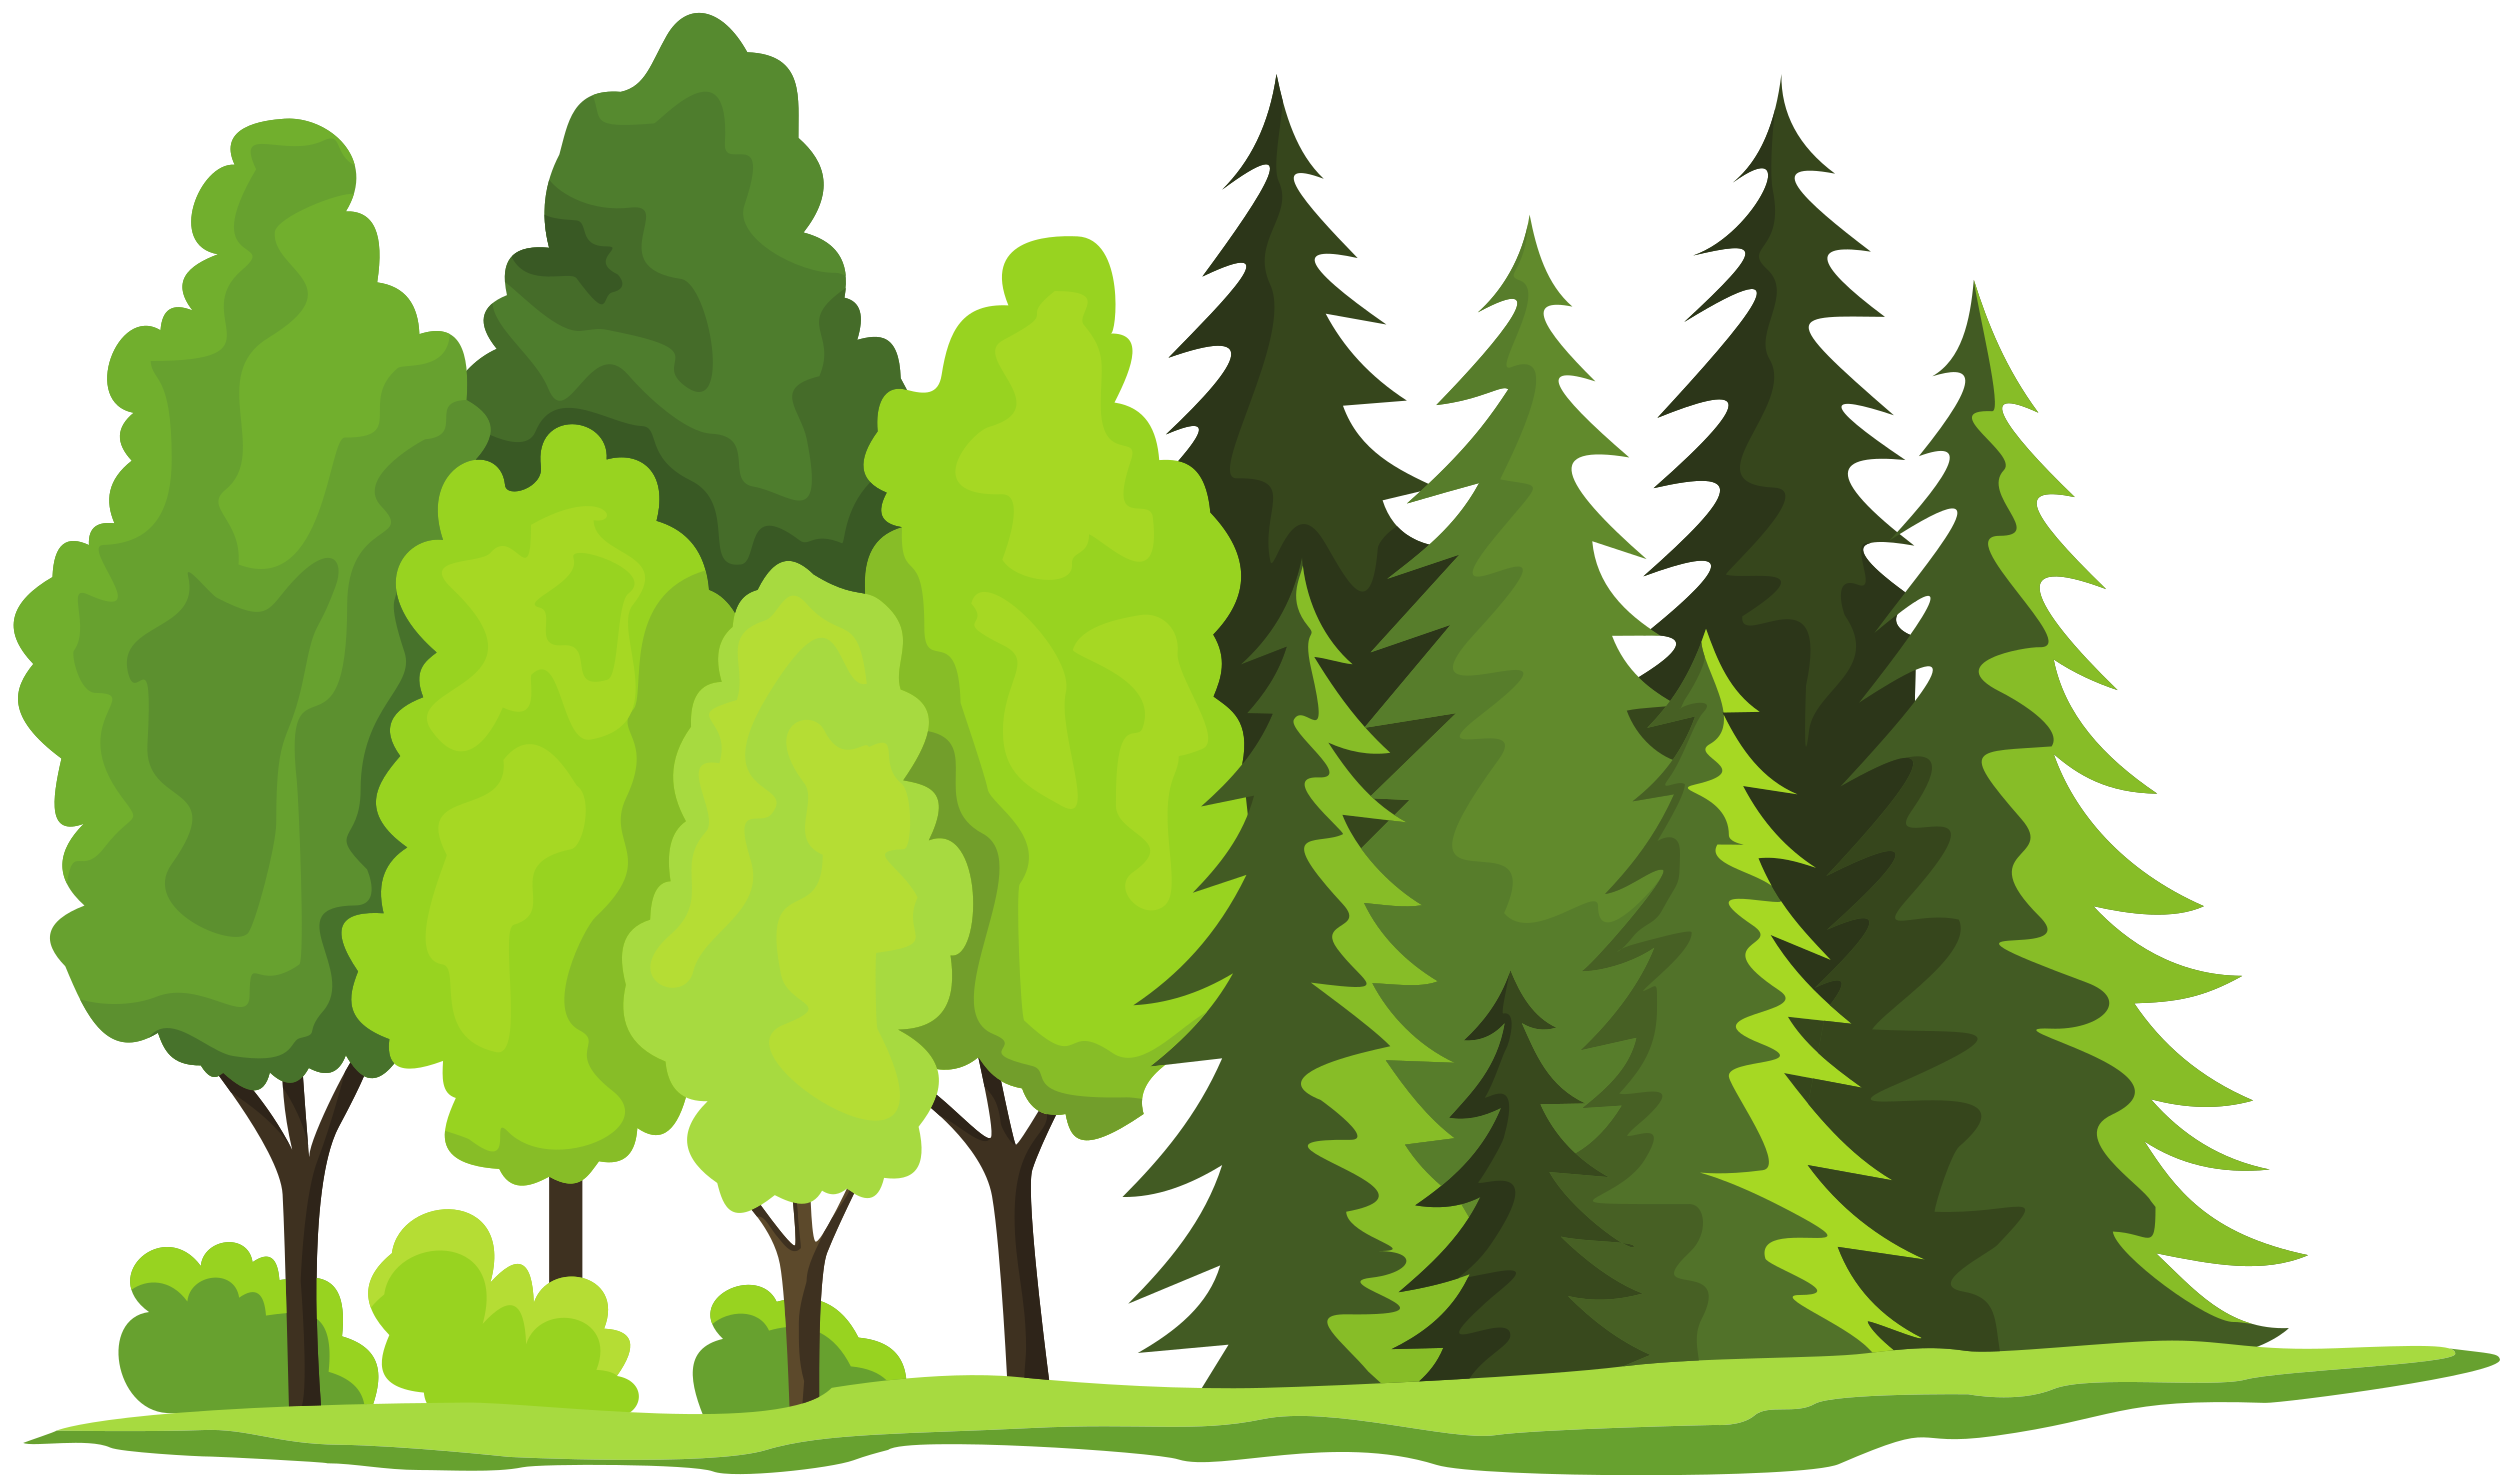 <?xml version="1.0" encoding="UTF-8"?><svg xmlns="http://www.w3.org/2000/svg" xmlns:xlink="http://www.w3.org/1999/xlink" height="1586.1" preserveAspectRatio="xMidYMid meet" version="1.0" viewBox="-14.7 -13.9 2687.9 1586.1" width="2687.9" zoomAndPan="magnify"><defs><clipPath id="a"><path d="M 10 1435 L 2673.148 1435 L 2673.148 1572.23 L 10 1572.23 Z M 10 1435"/></clipPath></defs><g><g><path d="M 1357.719 65.648 C 1349.973 120.785 1329.055 160.57 1299.305 190.031 C 1388.863 123.434 1348.199 188.527 1278.012 283.496 C 1374.211 237.387 1303.984 306.797 1241.586 370.773 C 1338.496 336.629 1325.191 371.93 1238.836 453.238 C 1308.605 423.312 1260.637 472.57 1221.648 515.777 C 1238.609 613.586 1255.555 711.398 1272.512 809.211 C 1305.039 856.398 1337.566 903.59 1370.094 950.777 C 1420.035 936.574 1469.961 922.375 1519.902 908.172 C 1551.438 809.215 1566.727 710.254 1563.891 611.297 C 1563.652 599.156 1563.426 587.012 1563.199 574.871 C 1514.742 577.711 1483.605 561.504 1471.793 524.02 C 1491.051 519.438 1510.285 514.855 1529.531 510.273 C 1487.914 491.004 1446.723 471.215 1429.199 422.312 C 1452.109 420.48 1475.008 418.648 1497.918 416.816 C 1457.195 390.504 1429.363 358.824 1410.633 323.355 C 1432.398 327.25 1454.168 331.145 1475.926 335.035 C 1378.094 266.965 1379.738 249.176 1444.992 263.574 C 1385.836 202.875 1344.574 154.48 1408.574 178.359 C 1379.32 150.852 1366.781 109.688 1357.719 65.648 Z M 1900.609 65.648 C 1894.422 117.535 1878.391 158.07 1848.375 182.477 C 1924.438 126.785 1873.633 237.426 1805.766 260.812 C 1877.234 243.977 1887.09 248.332 1796.148 332.285 C 1936.703 245.809 1862.609 332.035 1767.289 435.367 C 1856.898 399.102 1882.52 406.07 1763.156 510.961 C 1864.453 487.805 1855.668 514.633 1752.16 605.797 C 1849.266 570.078 1849.328 591.117 1752.16 669.02 C 1805.477 667.309 1801.008 685.391 1720.562 729.488 C 1726.965 878.387 1733.379 1027.281 1739.781 1176.18 C 1837.84 1198.172 1935.875 1220.16 2033.922 1242.148 C 2037.848 1048.352 2041.566 864.863 2045.496 671.074 C 2016.809 662.355 2016.32 642.453 2046.285 631.906 C 1963.23 574.137 1976.309 560.93 2043.535 572.809 C 1943.281 496.086 1956.398 473.137 2033.922 480.719 C 1937.996 416.262 1950.688 409.098 2021.543 432.613 C 1892.914 321.504 1909.262 325.574 2011.926 326.785 C 1928.77 264.84 1935.195 247.152 1996.812 256.695 C 1923.031 200.777 1875.969 157.117 1958.32 172.848 C 1918.715 143.598 1899.883 107.73 1900.609 65.648" fill="#36461c" fill-rule="evenodd"/></g><g><path d="M 2107.469 286.926 C 2103.578 332.535 2094.195 372.625 2062.793 390.695 C 2103.289 378.402 2121.68 386.09 2048.367 476.598 C 2103.305 456.539 2088.246 490.25 2016.754 567.312 C 2161.801 473.609 2055.211 592.055 2000.258 666.957 C 2094.906 587.738 2070.57 632.316 1983.762 741.863 C 2112.582 657.574 2069.723 718.148 1963.828 831.891 C 2085.449 762.676 2054.105 815.777 1948.711 928.098 C 2045.523 879.375 2050.52 895.27 1949.406 985.824 C 2005.57 961.289 2019.508 968.406 1936.344 1048.359 C 1966.445 1034.219 1977.27 1036.359 1948.711 1071.719 C 1923.059 1205.039 1897.406 1338.359 1871.754 1471.68 C 2054.559 1461.141 2189.402 1453.371 2372.195 1442.828 C 2408.395 1440.988 2437.559 1422.66 2446.262 1413.949 C 2380.188 1416.918 2343.469 1371.301 2303.32 1333.539 C 2364.914 1345.91 2418.113 1356.23 2466.875 1335.609 C 2358.406 1313.059 2323.539 1263.59 2290.941 1213.289 C 2327.277 1237.07 2371 1249.051 2425.648 1243.52 C 2372.363 1232.879 2330.938 1206.059 2297.824 1167.93 C 2335.328 1177.961 2372.09 1179.43 2407.777 1169.297 C 2349.297 1144.41 2309.129 1108.07 2279.953 1064.848 C 2323.812 1063.527 2352.961 1059.5 2396.094 1035.301 C 2325.188 1035.148 2271.961 999.125 2235.973 960.391 C 2274.805 969.09 2321.527 975.523 2354.852 960.391 C 2267.195 922.078 2215.043 858.977 2193.371 796.832 C 2219.719 819.648 2250.789 838.672 2304.695 839.441 C 2245.777 799.727 2204.645 753.176 2193.371 695.129 C 2214.438 709.332 2239.633 720.781 2262.078 728.113 C 2166.898 635.926 2139.629 577.922 2249.715 619.535 C 2158.531 531.266 2155.141 508.055 2216.039 520.574 C 2136.781 444.359 2107.68 397.941 2176.875 429.863 C 2141.703 382.219 2122.449 334.574 2107.469 286.926" fill="#425b23" fill-rule="evenodd"/></g><g><path d="M 1629.871 216.844 C 1622.645 265.27 1597.93 301.031 1574.203 321.98 C 1659.473 275.758 1601.629 347.527 1529.543 421.633 C 1579.316 415.938 1600.719 398.641 1606.934 404.73 C 1589.512 431.062 1565.293 467.984 1497.918 527.465 C 1526.191 519.191 1551.875 511.945 1575.574 505.473 C 1549.602 553.52 1511.953 580.883 1476.617 608.555 C 1502.5 599.852 1528.383 591.148 1554.266 582.441 C 1522.43 617.492 1490.59 652.539 1458.75 687.586 C 1487.375 677.738 1516.023 667.887 1544.648 658.035 C 1513.73 694.918 1482.812 731.797 1451.883 768.676 C 1484.867 763.41 1517.855 758.141 1550.84 752.871 C 1519.461 783.34 1488.07 813.805 1456.691 844.27 C 1471.348 844.957 1486.004 845.645 1500.668 846.332 C 1473.18 873.82 1445.691 901.309 1418.211 928.797 C 1424.156 1012.641 1430.113 1096.469 1436.082 1180.312 C 1445.242 1232.539 1454.41 1284.77 1463.57 1336.992 C 1517.629 1359.902 1571.688 1382.812 1625.746 1405.719 C 1694.469 1395.18 1763.184 1384.641 1831.906 1374.098 C 1831.457 1298.512 1830.996 1222.922 1830.535 1147.332 C 1818.625 1033.711 1806.723 920.086 1794.797 806.469 C 1769.578 801.164 1744.898 779.25 1734.332 750.117 C 1751.328 746.438 1774.367 746.707 1788.617 743.934 C 1759.453 727.895 1732.996 707.785 1718.52 669.715 C 1735.852 669.613 1753.18 669.516 1770.512 669.418 C 1731.367 644.898 1701.504 614.531 1697.223 568.008 C 1716.688 574.422 1736.156 580.836 1755.633 587.25 C 1660.371 504.125 1643.594 462.145 1737.074 477.98 C 1649.988 403.191 1637.48 375.703 1700.652 396.203 C 1640.715 337.199 1624.07 305.168 1675.914 315.801 C 1648.223 291.793 1637.367 255.539 1629.871 216.844" fill="#618a2c" fill-rule="evenodd"/></g><g><path d="M 436.895 465.602 C 459.801 426.211 476.344 380.43 519.363 361.148 C 497.844 334.711 500.559 315.199 530.352 303.422 C 520.973 260.949 541.109 249.23 575.711 252.57 C 566.184 216.289 570.582 183.012 586.703 152.23 C 595.934 118.691 600.051 80.691 652.68 84.891 C 679.613 78.969 685.207 53.988 702.156 24.41 C 724.082 -13.852 761.836 -6.57 788.746 42.281 C 851.875 44.469 843.23 92.32 843.723 134.371 C 874.172 160.91 882.934 193.031 849.223 236.07 C 881.91 244.691 900.84 264.559 893.203 306.172 C 910.859 310.078 914.953 325.621 906.949 351.52 C 930.656 344.93 952.066 344.102 953.68 392.762 C 986.664 454.609 1019.648 516.461 1052.641 578.305 C 1005.449 633.281 958.262 688.262 911.07 743.238 C 808.449 714.836 705.824 686.426 603.199 658.023 C 547.766 593.883 492.328 529.738 436.895 465.602" fill="#4e7d2d" fill-rule="evenodd"/></g><g><path d="M 973.613 1167.238 C 973.613 1167.238 1042.328 1216.719 1051.949 1272.391 C 1061.578 1328.051 1069.129 1488.168 1069.129 1488.168 L 1116.551 1495.051 C 1116.551 1495.051 1086.32 1271.699 1095.25 1243.52 C 1104.18 1215.352 1133.73 1159 1133.73 1159 L 1122.738 1145.25 C 1122.738 1145.25 1080.129 1219.469 1077.379 1216.719 C 1074.629 1213.969 1056.078 1121.199 1056.078 1121.199 L 1030.648 1094.398 C 1030.648 1094.398 1056.078 1201.609 1050.578 1209.172 C 1045.078 1216.719 995.605 1159.68 976.363 1152.809 C 957.117 1145.941 973.613 1167.238 973.613 1167.238" fill="#3e3120" fill-rule="evenodd"/></g><g><path d="M 1069.48 314.449 C 1040.609 244.352 1108.738 238.68 1143.691 240.23 C 1195.609 242.531 1185.93 346.488 1179.43 344.691 C 1215.078 344 1204.809 377.379 1183.551 418.91 C 1217.172 424.02 1229.199 448.16 1231.66 480.762 C 1258.488 478.988 1281.852 485.578 1286.629 537.109 C 1331.809 584.695 1328.84 628.102 1289.719 668.363 C 1305.148 694.113 1298.602 714.801 1290.059 735.02 C 1309 748.902 1330.121 760.184 1320.941 807.785 C 1330.012 890.508 1339.078 973.234 1348.141 1055.961 C 1311.422 1080.969 1274.699 1105.988 1237.969 1131.012 C 1220.578 1144.879 1208.359 1160.738 1214.82 1183.781 C 1145.02 1231.609 1136.148 1209.809 1130.98 1183.781 C 1107.969 1188.48 1092.398 1179.32 1084.25 1156.289 C 1057.75 1151.59 1047.031 1137.43 1037.109 1122.789 C 1015.578 1140.68 987.586 1142.07 949.559 1117.809 C 930.316 1088.48 911.074 1059.16 891.832 1029.84 C 900.996 949.664 910.16 869.492 919.324 789.316 C 917.949 731.59 916.574 673.863 915.199 616.137 C 914.359 577.898 930.25 559.988 955.059 552.91 C 931.059 549.309 927.734 535.91 938.566 515.801 C 907.855 503.301 906.516 480.672 928.945 449.828 C 926.387 422.77 934.523 398.34 960.371 405.301 C 979.461 410.449 994.305 411.012 997.664 389.359 C 1005.172 341 1020.121 312.051 1069.48 314.449" fill="#98d320" fill-rule="evenodd"/></g><g><path d="M 1385.219 585.184 C 1374.418 636.891 1350.203 672.75 1319.238 700.633 C 1335.73 694.219 1352.223 687.809 1368.715 681.395 C 1359.867 710.551 1344.141 732.871 1326.113 752.863 C 1335.27 753.094 1344.43 753.32 1353.609 753.551 C 1336.562 794.309 1308.348 825.281 1276.633 853.199 C 1295.641 849.301 1314.664 845.41 1333.672 841.512 C 1321.785 885.312 1296.121 916.871 1267.691 945.969 C 1286.941 939.555 1306.184 933.141 1325.426 926.73 C 1293.977 991.637 1251.742 1035 1203.793 1066.922 C 1238.645 1065.043 1274.297 1054.602 1310.992 1032.562 C 1289.344 1072.094 1257.977 1104.352 1221.648 1132.891 C 1247.547 1129.91 1273.426 1126.934 1299.312 1123.961 C 1272.43 1185.832 1233.672 1231.402 1192.102 1273.082 C 1228.852 1273.641 1264.418 1260.16 1299.312 1238.723 C 1280.254 1298.543 1241.25 1344.551 1198.297 1387.84 C 1231.27 1374.102 1264.266 1360.359 1297.238 1346.609 C 1284.91 1388.75 1250.285 1416.961 1208.594 1440.762 C 1241.129 1437.781 1273.648 1434.801 1306.184 1431.832 C 1294.039 1451.531 1281.906 1471.219 1269.762 1490.93 C 1403.773 1486.57 1537.781 1482.219 1671.793 1477.871 C 1632.398 1410.52 1592.984 1343.18 1553.598 1275.832 C 1532.934 1260.371 1512.84 1243.211 1495.863 1216.73 C 1513.73 1214.441 1531.598 1212.141 1549.465 1209.852 C 1520.297 1188.012 1497.074 1157.961 1475.238 1126.02 C 1499.988 1126.934 1524.727 1127.852 1549.465 1128.762 C 1509.32 1110.262 1478 1076.422 1460.82 1043.211 C 1481.812 1043.781 1512.082 1048.812 1531.25 1041.141 C 1497.805 1021.074 1468.82 992.629 1451.887 956.965 C 1472.953 958.91 1494.715 962.574 1514.41 959.367 C 1475.977 936.234 1442.223 897.176 1428.512 862.125 C 1451.648 864.875 1474.789 867.629 1497.926 870.375 C 1460.328 850.219 1435.516 818.559 1413.395 784.473 C 1434.758 794.137 1456.852 798.629 1480.051 795.469 C 1445.105 763.859 1420.387 728.59 1398.277 692.387 C 1410.871 693.535 1426.91 699.145 1439.508 700.293 C 1407.035 672.145 1388.379 629.828 1385.219 585.184" fill="#425b23" fill-rule="evenodd"/></g><g><path d="M 1819.539 662.137 C 1831.656 696.125 1844.82 729.496 1877.262 751.477 C 1863.984 751.703 1850.695 751.934 1837.406 752.164 C 1855.969 790.473 1879.066 823.832 1917.812 840.125 C 1898.344 837.148 1878.863 834.168 1859.398 831.191 C 1880.176 871.176 1906.883 899.336 1937.734 919.156 C 1917.461 912.406 1897.098 906.383 1875.891 908.848 C 1896.039 958.676 1925 987.898 1953.535 1018.121 C 1932.012 1009.18 1910.477 1000.25 1888.938 991.316 C 1913.125 1031.359 1943.789 1060.559 1976.219 1086.84 C 1953.309 1084.32 1930.41 1081.801 1907.5 1079.281 C 1925.367 1109.34 1955.539 1132.859 1987.227 1155.559 C 1959.273 1150.289 1931.316 1145.02 1903.375 1139.75 C 1936.664 1183.559 1971.25 1226.141 2020.199 1255.199 C 1989.734 1249.699 1959.273 1244.211 1928.797 1238.711 C 1962.488 1284.848 2005.094 1318.102 2055.25 1340.418 C 2023.867 1335.84 1992.484 1331.262 1961.102 1326.668 C 1977.023 1369.199 2006.82 1401.891 2051.129 1424.258 C 2054.215 1430.09 1994.793 1404.512 1993.402 1407.078 C 1997.199 1419.461 2027.941 1443.891 2040.824 1451.75 C 2014.008 1452.648 1759.977 1476.031 1619.562 1488.168 C 1626.434 1415.781 1633.305 1343.398 1640.18 1271.008 C 1645.676 1258.641 1651.188 1246.27 1656.672 1233.898 C 1663.555 1231.609 1670.426 1229.32 1677.285 1227.031 C 1697.285 1216.199 1714.332 1198.461 1728.832 1174.801 C 1714.633 1175.719 1700.438 1176.629 1686.227 1177.551 C 1712.793 1156.41 1737.406 1134.141 1744.629 1101.949 C 1726.535 1105.848 1702.605 1111.461 1684.5 1115.352 C 1716.688 1084.578 1747.266 1046.82 1763.883 1005.059 C 1742.574 1020.059 1708.266 1030.5 1685.531 1030.48 C 1698.016 1023.051 1784.438 923.07 1772.812 921.219 C 1761.188 919.363 1735.527 943.41 1710.965 947.332 C 1738.668 918.254 1764.816 885.723 1785.18 840.125 C 1770.289 842.645 1755.398 845.164 1740.508 847.688 C 1768.438 825.77 1792.797 798.281 1807.863 756.285 C 1790.68 760.41 1773.504 764.531 1756.32 768.656 C 1779.543 744.629 1801.824 715.551 1819.539 662.137" fill="#517229" fill-rule="evenodd"/></g><g><path d="M 1609.25 1029.102 C 1620.113 1056.109 1634.113 1079.531 1658.73 1090.949 C 1644.922 1095.141 1632.691 1092.961 1621.613 1086.141 C 1636.523 1119.641 1649.973 1153.992 1690.102 1172.539 C 1673.91 1172.832 1657.738 1173.129 1641.555 1173.422 C 1657.004 1208.109 1682.234 1233.551 1715.074 1251.762 C 1693.773 1249.93 1672.473 1248.102 1651.184 1246.27 C 1673.152 1286.422 1737.832 1332.82 1741.891 1326.668 C 1745.941 1320.52 1689.152 1321.59 1663.535 1315.672 C 1667.473 1319.711 1708.371 1360.621 1751.512 1376.828 C 1722.824 1384.801 1696.117 1385.359 1671.102 1379.578 C 1696.914 1405.641 1725.688 1427.75 1759.746 1442.809 C 1740.047 1451.051 1720.352 1459.301 1700.652 1467.551 C 1629.871 1474.879 1559.094 1482.211 1488.293 1489.539 C 1506.43 1475.172 1525.625 1462.941 1537.09 1435.25 C 1518.543 1435.711 1499.984 1436.16 1481.426 1436.621 C 1516.883 1419.301 1547.238 1395.539 1565.27 1356.219 C 1540.848 1365.531 1515.152 1371.18 1488.984 1375.461 C 1523.285 1346.289 1556.504 1316.07 1576.949 1273.07 C 1557.508 1283.02 1534.543 1286.711 1506.863 1282 C 1543.98 1256.461 1578.363 1226.969 1598.941 1177.539 C 1579.941 1187.141 1561.359 1191.09 1543.277 1187.852 C 1568.312 1159.902 1594.945 1133.82 1603.066 1086.141 C 1589.895 1100.789 1575.008 1105.641 1559.094 1104.699 C 1580.664 1084.762 1598.672 1060.949 1609.25 1029.102" fill="#38491d" fill-rule="evenodd"/></g><g><path d="M 164.754 1505.34 C 108 1502.129 91.832 1403.398 145.512 1396.762 C 89.734 1357.109 162.605 1294.02 201.176 1347.281 C 204.016 1317.18 252.168 1310.719 256.84 1343.148 C 275.078 1330.441 283.969 1338.469 285.703 1362.398 C 322.598 1357.262 360.832 1349.809 353.051 1422.871 C 403.816 1437.648 396.418 1474.441 379.16 1514.961 C 307.691 1511.75 236.223 1508.539 164.754 1505.34" fill="#67a12f" fill-rule="evenodd"/></g><g><path d="M 575.711 1390.59 L 611.445 1390.59 L 611.445 1220.16 L 575.711 1220.16 L 575.711 1390.59" fill="#3e3120" fill-rule="evenodd"/></g><g><path d="M 476.746 1509.461 C 451.453 1508.988 442.48 1498.48 441.012 1483.352 C 388.223 1478.449 390.555 1452.121 403.902 1421.5 C 371.746 1388.398 374.668 1359.309 406.652 1333.531 C 415.352 1268.59 541.367 1262.859 512.484 1365.141 C 541.473 1333.129 557.711 1338.52 559.211 1387.141 C 574.539 1339.121 658.898 1354.02 634.809 1414.621 C 666.562 1416.18 671.781 1432.77 648.551 1465.48 C 680.25 1470.59 678.965 1503.66 651.297 1509.461 C 593.113 1509.461 534.934 1509.461 476.746 1509.461" fill="#98d320" fill-rule="evenodd"/></g><g><path d="M 744.762 1516.328 C 726.145 1473.09 718.812 1435.809 762.625 1425.621 C 716.352 1381.961 801.391 1343.629 820.352 1385.762 C 862.102 1373.73 890.391 1388.629 908.316 1424.25 C 958.066 1428.91 964.91 1461.25 957.797 1502.59 C 886.785 1507.168 815.773 1511.75 744.762 1516.328" fill="#67a12f" fill-rule="evenodd"/></g><g><path d="M 197.062 1112.27 C 197.062 1112.27 286.398 1220.852 289.145 1270.328 C 291.895 1319.809 296.25 1511.238 296.25 1511.238 L 331.664 1512.82 C 331.664 1512.82 309.762 1271.711 349.621 1197.488 C 389.477 1123.27 382.605 1121.891 382.605 1121.891 C 378.711 1120.52 374.992 1122.738 370.922 1117.77 C 366.852 1112.801 317.949 1209.559 318.004 1228.41 C 318.059 1247.262 308.387 1105.398 308.387 1105.398 C 302.199 1108.609 296.016 1111.82 289.828 1115.02 C 287.383 1146.41 289.988 1181.68 299.449 1222.23 C 271.945 1168.941 240.047 1137.609 208.738 1103.34 C 204.848 1106.32 200.953 1109.289 197.062 1112.27" fill="#3e3120" fill-rule="evenodd"/></g><g><path d="M 783.25 1275.828 C 783.25 1275.828 816.664 1307.238 823.797 1345.23 C 830.926 1383.23 834.461 1510.551 834.461 1510.551 L 866.293 1508.488 C 866.293 1508.488 863.652 1361.039 874.648 1332.859 C 885.645 1304.691 911.758 1252.461 911.758 1252.461 L 904.887 1244.898 C 904.887 1244.898 866.406 1328.738 861.594 1320.5 C 856.781 1312.25 856.098 1246.281 856.098 1246.281 L 834.793 1247.648 C 834.793 1247.648 842.352 1317.059 840.289 1324.621 C 838.227 1332.18 791.496 1265.52 791.496 1265.52 L 783.25 1275.828" fill="#5c492b" fill-rule="evenodd"/></g><g><path d="M 275.398 1139.078 C 269.375 1164.922 252.383 1164.512 225.234 1139.77 C 218.539 1144.969 211.562 1148.461 201.18 1131.52 C 168.926 1131.922 161.512 1114.57 155.141 1096.48 C 101.383 1129.43 77.812 1078.949 55.492 1025.012 C 29.867 998.969 32.105 976.598 76.109 959.723 C 42.285 929.414 46.945 900.238 75.422 871.758 C 36.523 886.137 40.613 847.973 51.371 801.66 C -9.395 756.496 -0.785 726.746 21.125 699.953 C -14.711 662.977 -3.051 632.48 41.742 606.492 C 43.09 569.672 57.574 561.309 80.91 572.129 C 79.883 552.109 91.098 546.789 108.398 548.77 C 98.039 524.66 100.664 501.859 126.949 481.422 C 109.051 462.379 110.262 445.25 129.016 429.879 C 71.621 419.898 111.266 312.719 157.875 341.23 C 159.445 318.852 170.508 311.141 192.238 319.922 C 168.543 289.172 186.578 271.871 219.727 259.449 C 163.785 250.441 200.055 160.102 237.594 163.238 C 218.355 122.352 266.938 115.41 291.195 113.762 C 337.555 110.621 392.562 156.141 357.168 213.398 C 387.613 212.289 398.887 237.66 390.844 289.691 C 421.352 293.809 435.016 313.73 436.199 345.352 C 480.566 330.988 490.363 364.488 487.055 416.129 C 514.352 431.32 525.773 451.328 492.551 484.852 C 501.715 532.039 510.875 579.234 520.035 626.422 C 484.305 792.496 448.57 958.574 412.836 1124.648 C 389.531 1157.551 372.223 1147.219 357.168 1120.531 C 348.977 1142.441 334.664 1143.52 317.309 1134.27 C 305.391 1156.379 290.988 1153.629 275.398 1139.078" fill="#67a12f" fill-rule="evenodd"/></g><g><path d="M 475.391 1166.609 C 459.707 1161.961 460.648 1144.379 461.648 1126.75 C 411.797 1145.352 400.605 1130.629 403.926 1103.379 C 354.008 1084.961 359.359 1058.172 370.25 1030.539 C 337.242 982.23 351.945 964.996 397.738 968 C 389.363 933.496 400.387 911.559 423.164 897.219 C 370.133 859.766 389.391 829.031 415.605 798.945 C 393.957 769.195 405.184 748.988 440.344 735.723 C 429.32 707.508 441.734 697.324 454.777 687.617 C 375.531 618.762 419.434 561.301 461.648 566.66 C 432.73 480.539 522.992 454.77 528.309 507.559 C 529.852 522.871 569.828 510.91 566.797 487.641 C 558.551 424.422 641.094 431.988 637.578 480.07 C 673.062 470.09 704.723 492.648 691.18 546.051 C 725.496 556.172 744.367 580.828 747.531 620.266 C 777.145 631.371 786.07 667.746 798.387 699.98 C 773.188 855.289 747.984 1010.602 722.785 1165.91 C 711.184 1206.91 693.16 1214.719 670.559 1198.898 C 668.863 1224.469 658.512 1240.219 629.324 1234.641 C 617.562 1250.141 608.219 1269.578 575.715 1251.129 C 553.312 1263.5 533.52 1267.191 522.117 1242.879 C 449.973 1238.262 458.039 1204.23 475.391 1166.609" fill="#98d320" fill-rule="evenodd"/></g><g><path d="M 746.152 1170.039 C 720.293 1170.871 703.75 1158.672 700.797 1127.43 C 659.801 1110.859 649.703 1081.699 658.188 1044.961 C 649.496 1011.32 652.66 984.688 684.301 974.871 C 685.066 950.457 690.867 934.227 706.293 933.637 C 701.754 904.156 705.336 881.105 722.785 869.039 C 704.828 836.785 702.262 803.254 728.285 767.328 C 726.996 737.258 736.902 719.984 761.27 719.227 C 753.945 694.344 756.469 674.012 772.961 660.125 C 774.711 641.809 779.637 625.727 799.754 620.266 C 819.914 579.305 840.07 584.207 860.23 603.773 C 904.551 631.105 914.164 617.27 933.074 632.637 C 976.035 667.551 944.066 697.695 953.688 727.473 C 999.16 743.812 988.145 779.32 956.441 825.055 C 983.98 830.113 1010.059 836.48 983.926 889.652 C 1043.43 866.809 1042.621 1019.449 1007.289 1013.352 C 1014.52 1061.738 1000.531 1092.328 950.941 1093.07 C 1006.969 1123.07 1003.488 1158.961 972.93 1197.531 C 983.391 1242.66 967.52 1256.859 935.824 1252.5 C 929.305 1280.449 914.27 1278.27 895.84 1264.051 C 888.109 1270.238 879.633 1272.898 869.156 1266.25 C 857.801 1286.879 838.844 1281.648 818.305 1271.059 C 771.891 1308.102 763.152 1284.691 756.453 1258 C 719.855 1232.93 711.281 1204.281 746.152 1170.039" fill="#a7da40" fill-rule="evenodd"/></g><g><path d="M 45.91 1524.309 C 45.91 1524.309 105.355 1497 485.723 1494.082 C 565.371 1493.469 828.043 1531.039 879.496 1478.27 C 879.496 1478.27 994.945 1458.34 1078.789 1466.59 C 1162.629 1474.828 1258.84 1480.332 1344.047 1478.27 C 1429.27 1476.211 1644.922 1465.762 1730.191 1455.18 C 1815.477 1444.59 1941.238 1447.34 1991.414 1441.16 C 2041.574 1434.98 2065.613 1433.602 2098.613 1438.41 C 2131.594 1443.219 2259.418 1427.41 2320.582 1427.41 C 2381.746 1427.41 2407.172 1439.102 2497.195 1435.66 C 2587.215 1432.23 2626.387 1430.852 2625.016 1441.852 C 2623.633 1452.84 2436.031 1459.711 2399.613 1469.34 C 2363.184 1478.961 2231.234 1463.832 2192.758 1479.641 C 2154.281 1495.449 2101.352 1485.141 2101.352 1485.141 C 2101.352 1485.141 1956.352 1483.77 1936.422 1495.449 C 1916.504 1507.129 1886.262 1495.449 1871.824 1507.82 C 1857.402 1520.191 1829.914 1518.129 1829.914 1518.129 C 1829.914 1518.129 1640.926 1522.25 1592.816 1529.121 C 1544.719 1535.988 1415.516 1496.82 1342.68 1511.941 C 1269.828 1527.059 1215.539 1515.379 1091.84 1521.559 C 968.145 1527.75 869.875 1526.379 809.398 1544.93 C 748.926 1563.48 532.449 1552.488 532.449 1552.488 C 532.449 1552.488 416.309 1540.121 349.652 1539.43 C 282.992 1538.738 252.062 1521.57 203.273 1523.629 C 154.484 1525.691 45.91 1524.309 45.91 1524.309" fill="#a7da40" fill-rule="evenodd"/></g><g><path d="M 187.461 605.156 C 183.621 589.453 211.078 625.004 218.91 629.012 C 275.844 658.137 272.855 640.758 299.965 611.34 C 339.766 568.148 357.16 586.82 346.027 616.641 C 325.121 672.652 324.508 648.555 312.688 709.477 C 296.516 792.801 282.293 761.02 282.293 870.93 C 282.293 895.535 259.43 981.809 251.664 989.68 C 234.832 1006.73 135.355 963.707 169.789 915.227 C 233.648 825.316 139.906 855.652 143.812 786.578 C 150.719 664.512 131.434 748.793 122.664 707.941 C 111.238 654.711 202.152 665.215 187.461 605.156 Z M 454.777 687.617 C 375.531 618.762 419.434 561.301 461.648 566.66 C 451.586 536.699 455.953 514.039 466.152 499.449 C 474.152 488 485.75 481.531 496.777 480.398 C 524.715 449.531 513.121 430.641 487.055 416.129 C 443.59 417.301 486.73 454.48 442.262 458.422 C 442.211 458.43 441.566 458.75 440.453 459.352 C 428.961 465.559 367.488 501.801 395.371 530.641 C 432.41 568.949 358.559 543.398 358.559 636.957 C 358.559 819.895 288.609 679 304.426 825.922 C 306.371 844.004 313.695 1018.469 307.016 1023.129 C 260.43 1055.66 254.395 1006.328 253.594 1056.82 C 253.047 1091.262 200.918 1038.73 153.57 1057.711 C 131.719 1066.469 99.348 1068.68 71.328 1060.469 C 90.152 1097.66 113.656 1121.91 155.141 1096.48 C 161.512 1114.57 168.926 1131.922 201.18 1131.52 C 209.262 1144.699 215.277 1145.512 220.707 1142.77 C 222.254 1141.988 223.75 1140.922 225.234 1139.77 C 238.539 1151.891 249.402 1158.172 257.734 1158.391 C 266.402 1158.609 272.328 1152.262 275.398 1139.078 C 280.105 1143.48 284.707 1146.801 289.164 1148.68 C 296.957 1151.969 304.309 1150.871 311.027 1143.449 C 313.191 1141.059 315.285 1138.02 317.309 1134.27 C 334.664 1143.52 348.977 1142.441 357.168 1120.531 C 358.766 1123.359 360.391 1126.02 362.047 1128.449 C 366.66 1135.238 371.508 1140.34 376.684 1143.059 C 386.203 1148.051 396.836 1144.98 409.188 1129.52 C 403.695 1124.031 402.531 1114.809 403.926 1103.379 C 354.008 1084.961 359.359 1058.172 370.25 1030.539 C 337.242 982.23 351.945 964.996 397.738 968 C 389.363 933.496 400.387 911.559 423.164 897.219 C 370.133 859.766 389.391 829.031 415.605 798.945 C 393.957 769.195 405.184 748.988 440.344 735.723 C 429.32 707.508 441.734 697.324 454.777 687.617" fill="#5c902f" fill-rule="evenodd"/></g><g><path d="M 717.359 285.961 C 748.281 290.422 773.91 439.66 722.012 401.301 C 685.457 374.281 754.086 364.59 650.797 343.34 C 628.621 338.77 633.055 339.129 610.566 341.801 C 585.746 344.75 550.785 307.301 528.199 289.07 C 526.16 258.281 545.379 249.641 575.711 252.57 C 568.91 226.68 569.203 202.309 575.793 179.289 C 588.848 196.301 623.059 214.012 662.637 209.328 C 711.906 203.5 631.219 273.559 717.359 285.961 Z M 852.641 458.129 C 873.172 559.809 833.066 515.672 795.387 509.262 C 763.945 503.898 799.457 454.781 750.266 452.41 C 721.777 451.039 679.391 410.922 660.91 389.391 C 620.781 342.621 595.281 454.531 574.5 403.289 C 561.223 370.551 516.137 339.27 514.934 312.02 C 500.504 323.859 502.441 340.359 519.363 361.148 C 506.535 366.898 496.059 375 487.07 384.59 C 487.879 393.98 487.793 404.609 487.055 416.129 C 513.121 430.641 524.715 449.531 496.777 480.398 C 512.078 478.828 526.297 487.551 528.309 507.559 C 529.852 522.871 569.828 510.91 566.797 487.641 C 558.551 424.422 641.094 431.988 637.578 480.07 C 673.062 470.09 704.723 492.648 691.18 546.051 C 718.977 554.25 736.637 571.98 744.027 599.383 C 745.762 605.812 746.93 612.773 747.531 620.266 C 759.871 624.895 768.617 633.91 775.516 645.184 C 778.762 633.496 785.379 624.172 799.754 620.266 C 819.914 579.305 840.07 584.207 860.23 603.773 C 889.574 621.867 903.707 621.918 915.395 624.348 L 915.199 616.137 C 914.359 577.898 930.25 559.988 955.059 552.91 C 938.773 550.469 932.008 543.512 932.727 533.012 C 933.066 528.039 935.086 522.27 938.566 515.801 C 907.855 503.301 906.516 480.672 928.945 449.828 C 926.387 422.77 934.523 398.34 960.371 405.301 L 953.68 392.762 C 952.066 344.102 930.656 344.93 906.949 351.52 C 914.953 325.621 910.859 310.078 893.203 306.172 C 893.879 302.512 894.344 299.012 894.613 295.68 C 837.727 335.051 886.523 342.91 866.25 390.57 C 814.07 403.191 846.426 427.32 852.641 458.129" fill="#456c29" fill-rule="evenodd"/></g><g><path d="M 757.629 700.766 C 756.203 684.203 760.758 670.398 772.961 660.125 C 773.457 654.898 774.219 649.852 775.516 645.184 C 768.617 633.91 759.871 624.895 747.531 620.266 C 746.93 612.773 745.762 605.812 744.027 599.383 C 697.652 612.73 681.812 646.062 675.742 678.102 C 669.668 710.16 673.371 740.934 666.035 749.117 C 644.637 772.988 689.5 779.164 658.555 843.773 C 634.852 893.266 695.371 906.773 625.508 972.129 C 613.402 983.449 568.316 1073.141 608.191 1093.762 C 636.332 1108.32 590.379 1117.109 643.949 1159.031 C 676.172 1184.238 645.086 1212.488 605.215 1220.16 C 595.637 1222.012 585.551 1222.66 575.715 1221.809 C 559.012 1220.352 543.02 1214.531 531.441 1202.73 C 510.113 1181.012 543.547 1251.762 490.324 1211.449 C 488.156 1209.809 477.164 1206.02 463.781 1201.891 C 461.504 1223.551 473.883 1239.789 522.117 1242.879 C 533.52 1267.191 553.312 1263.5 575.715 1251.129 C 592.773 1260.809 603.449 1260.059 611.449 1254.922 C 618.691 1250.262 623.734 1242 629.324 1234.641 C 658.512 1240.219 668.863 1224.469 670.559 1198.898 C 693.16 1214.719 711.184 1206.91 722.773 1165.941 C 710.449 1160.109 702.727 1147.828 700.797 1127.43 C 659.801 1110.859 649.703 1081.699 658.188 1044.961 C 649.496 1011.32 652.66 984.688 684.301 974.871 C 685.066 950.457 690.867 934.227 706.293 933.637 C 701.754 904.156 705.336 881.105 722.785 869.039 C 704.828 836.785 702.262 803.254 728.285 767.328 C 726.996 737.258 736.902 719.984 761.27 719.227 C 759.367 712.754 758.125 706.59 757.629 700.766" fill="#87bd27" fill-rule="evenodd"/></g><g><path d="M 1047.32 834.883 C 1044.309 819.117 1018.121 742.262 1018.102 741.871 C 1015.59 653.77 980.391 710.781 979.145 663.93 C 979.121 663.086 979.109 662.207 979.109 661.293 C 979.109 565.5 952.566 619.789 955.059 552.91 C 930.25 559.988 914.359 577.898 915.199 616.137 L 915.395 624.348 C 921.359 625.59 926.684 627.445 933.074 632.637 C 959.535 654.141 957.57 673.836 954.406 692.75 C 952.434 704.547 949.992 716.035 953.688 727.473 C 999.16 743.812 988.145 779.32 956.441 825.055 C 983.98 830.113 1010.059 836.48 983.926 889.652 C 1043.43 866.809 1042.621 1019.449 1007.289 1013.352 C 1014.52 1061.738 1000.531 1092.328 950.941 1093.07 C 975.457 1106.199 988.578 1120.449 993.023 1135.559 C 1010.289 1137.879 1024.762 1133.051 1037.109 1122.789 C 1043.559 1132.301 1050.352 1141.621 1061.59 1148.262 C 1067.641 1151.84 1074.98 1154.641 1084.25 1156.289 C 1088.328 1167.809 1094.262 1175.852 1102.051 1180.43 C 1107.371 1183.57 1113.559 1185.078 1120.629 1184.969 C 1123.891 1184.922 1127.352 1184.52 1130.98 1183.781 C 1136.148 1209.809 1145.02 1231.609 1214.82 1183.781 C 1208.359 1160.738 1220.578 1144.879 1237.969 1131.012 L 1221.66 1132.891 C 1244.59 1114.871 1265.551 1095.371 1283.328 1073.488 C 1278.809 1076.34 1274.359 1079.23 1270.148 1082.219 C 1242.609 1101.809 1208.43 1136.75 1181.32 1118.148 C 1126.691 1080.648 1150.781 1143.43 1086.551 1083.34 C 1082.602 1079.641 1077.148 943.152 1081.719 936.551 C 1115.941 887.035 1050.48 851.449 1047.32 834.883" fill="#87bd27" fill-rule="evenodd"/></g><g><path d="M 1029.621 635.047 C 1040.949 587.422 1140.93 687.984 1131.309 730.117 C 1121.539 772.953 1167.641 875.238 1127.012 852.699 C 1090.18 832.266 1063.629 818.746 1063.629 771.996 C 1063.629 718.559 1098.262 696.918 1064.34 680.109 C 1004.961 650.688 1052.23 660.613 1029.621 635.047 Z M 1211.039 647.418 C 1188.672 651.133 1146.219 659.266 1138.68 685.055 C 1148.371 696.254 1231.988 717.379 1213.781 768.699 C 1207.879 785.332 1184.27 747.719 1185.09 852.164 C 1185.352 884.504 1253.922 888.52 1203.469 923.852 C 1178.879 941.07 1213.719 977.988 1236.809 960.258 C 1258.84 943.336 1227.711 868.406 1247.59 819.945 C 1261.172 786.832 1237.719 807.211 1277.512 791.555 C 1302.809 781.598 1249.051 712.504 1251.422 687.648 C 1253.828 662.375 1234.191 643.574 1211.039 647.418 Z M 1119.301 299 C 1076.512 332.781 1129.66 316.891 1063.691 351.898 C 1027.578 371.059 1123.578 423.691 1048.852 445.031 C 1028.141 450.941 971.91 520.301 1062.281 517.531 C 1088.789 516.719 1067.469 576.078 1062.93 587.688 C 1076.711 611.762 1139.801 619.492 1137.852 592.93 C 1136.73 577.605 1156.23 584.398 1156.23 560.469 C 1174.09 568.391 1235.449 632.758 1224.789 542.449 C 1221.91 518.031 1174.789 559.18 1201.23 481.07 C 1211.699 450.141 1168.781 486.648 1168.781 420.988 C 1168.781 380.359 1176.5 366.09 1150.75 335.578 C 1140.469 323.398 1181.699 299 1119.301 299" fill="#a6d823" fill-rule="evenodd"/></g><g><path d="M 623.477 545.371 C 624.504 585.305 711.453 578.723 665.562 636.641 C 642.68 665.516 710.312 764.746 620.383 781.246 C 588.035 787.184 589.527 680.977 557.004 711.148 C 552.32 715.492 569.656 766.867 525.902 746.727 C 525.508 746.547 493.254 833.531 449.445 771.82 C 413.504 721.195 583.418 725.43 471.121 618.73 C 434.594 584.023 501.859 593.125 512.652 580.445 C 538.148 550.48 556.273 627.336 556.297 550.352 C 635.742 505.48 655.078 550.469 623.477 545.371 Z M 526.574 803.066 C 534.039 868.605 425.266 828.516 465.582 905.293 C 466.922 907.848 417.262 1016.012 460.93 1022.98 C 482.117 1026.371 447.969 1101.531 518.535 1117.289 C 550.973 1124.531 521.5 985.203 537.738 980.395 C 587.895 965.547 520.77 915.254 599.41 899.109 C 612.898 896.34 623.469 843.715 605.773 831.074 C 602.77 828.93 565.676 753.297 526.574 803.066" fill="#a6d823" fill-rule="evenodd"/></g><g><path d="M 919.324 789.316 C 916.742 779.109 891.828 811.738 871.547 771.406 C 858.434 745.336 801.41 764.062 849.93 828.133 C 865.336 848.473 831.727 888.617 869.836 905.121 C 869.836 986.383 801.543 918.598 825.012 1034 C 832 1068.352 886.305 1064.441 827.664 1087.898 C 743.484 1121.57 1036.551 1299.141 928.801 1092.609 C 926.617 1088.422 926.07 1013.93 927.387 1010.609 C 1000.23 1001.012 952.773 991.406 971.918 951.004 C 953.859 916.195 911.988 900.949 956.898 899.109 C 966.41 898.723 966.715 838.371 954.363 828.367 C 928.074 807.07 956.152 771.957 919.324 789.316 Z M 852.316 635.043 C 889.629 677.547 908.035 641.441 917.258 721.277 C 882.73 729.465 893.492 597.977 810.938 733.297 C 741.91 846.426 843.754 824.348 814.996 861.117 C 803.461 875.871 772.055 845.848 792.379 910.828 C 809.758 966.391 740.367 989.004 730.707 1030.461 C 721.875 1068.371 649.121 1040.641 706.145 991 C 752.129 950.965 708.801 919.441 744.254 880.379 C 760.68 862.281 709.02 798.164 758.688 806.688 C 773.684 757.09 714.059 756.969 777.598 738.656 C 789.336 702.266 758.082 669.312 807.812 653.246 C 822.926 648.363 829.973 609.594 852.316 635.043" fill="#b5dd34" fill-rule="evenodd"/></g><g><path d="M 849.223 236.07 C 882.934 193.031 874.172 160.91 843.723 134.371 C 843.23 92.32 851.875 44.469 788.746 42.281 C 761.836 -6.57 724.082 -13.852 702.156 24.41 C 685.207 53.988 679.613 78.969 652.68 84.891 C 640.105 83.879 630.301 85.289 622.531 88.469 C 633.18 114.559 616.355 124.789 688.422 118.789 C 693.324 118.379 770.949 29.461 764.703 140.219 C 762.879 172.52 815.801 117.75 785.672 206.73 C 773.512 242.629 845.273 280.441 883.391 279.41 C 886.48 279.328 890.328 280.559 894.617 282.691 C 892.266 256.699 875.031 242.879 849.223 236.07" fill="#568a2f" fill-rule="evenodd"/></g><g><path d="M 412.848 381.859 C 369.699 418.559 423.938 456.93 355.949 456.551 C 338.109 456.449 335.562 628.84 241.734 592.969 C 245.859 544.66 203.25 532.578 227.832 512.559 C 276.258 473.129 206.805 390.25 273.539 349.52 C 367.094 292.422 277.582 276.941 280.727 235.949 C 282 219.379 350.941 192.172 365.781 194.711 C 363.945 200.762 361.121 207.012 357.168 213.398 C 387.613 212.289 398.887 237.66 390.844 289.691 C 421.352 293.809 435.016 313.73 436.199 345.352 C 450.395 340.762 461.051 341.059 468.871 345.289 C 468.867 345.328 468.867 345.359 468.867 345.398 C 466.555 386.371 419.07 376.57 412.848 381.859 Z M 147.25 374.262 C 293.305 374.262 186.719 326.531 245.68 276.18 C 286.586 241.25 196.609 276.359 260.641 168.102 C 236.574 117.449 291.758 156.82 332.797 137.352 C 354.438 127.078 343.422 151.879 366.855 164.16 C 358.934 132.391 323.027 111.602 291.195 113.762 C 266.938 115.41 218.355 122.352 237.594 163.238 C 200.055 160.102 163.785 250.441 219.727 259.449 C 186.578 271.871 168.543 289.172 192.238 319.922 C 170.508 311.141 159.445 318.852 157.875 341.23 C 111.266 312.719 71.621 419.898 129.016 429.879 C 110.262 445.25 109.051 462.379 126.949 481.422 C 100.664 501.859 98.039 524.66 108.398 548.77 C 91.098 546.789 79.883 552.109 80.91 572.129 C 57.574 561.309 43.09 569.672 41.742 606.492 C -3.051 632.48 -14.711 662.977 21.125 699.953 C -0.785 726.746 -9.395 756.496 51.371 801.66 C 40.613 847.973 36.523 886.137 75.422 871.758 C 54.434 892.75 46.383 914.117 57.141 936.035 C 64.34 890.395 72.434 930.047 97.418 897.441 C 127.945 857.602 139.496 874.184 116.152 842.953 C 55.43 761.738 140.535 731.695 88.055 731.098 C 70.48 730.895 61.582 689.953 64.785 685.562 C 83.109 660.5 55.32 614.316 79.391 625.07 C 155.895 659.238 70.176 572.828 96.594 572 C 151.137 570.289 169.93 534.262 169.93 479.398 C 169.93 385.781 148.789 397.602 147.25 374.262" fill="#71af2d" fill-rule="evenodd"/></g><g><path d="M 409.188 1129.52 C 403.695 1124.031 402.531 1114.809 403.926 1103.379 C 354.008 1084.961 359.359 1058.172 370.25 1030.539 C 337.242 982.23 351.945 964.996 397.738 968 C 389.363 933.496 400.387 911.559 423.164 897.219 C 370.133 859.766 389.391 829.031 415.605 798.945 C 393.957 769.195 405.184 748.988 440.344 735.723 C 429.32 707.508 441.734 697.324 454.777 687.617 C 426.941 663.43 414.301 640.648 411.441 621.5 C 411.953 632.402 400.723 628.777 420.07 686.922 C 432.883 725.441 373.004 745.605 373.004 835.062 C 373.004 893.465 334.738 876.402 379.898 920.773 C 380.039 920.91 397.051 959.336 367.176 959.59 C 282.078 960.316 370.414 1030.039 332.598 1073.328 C 312.359 1096.5 329.926 1097.309 308.035 1102.191 C 304.086 1103.078 302.238 1106.289 299.547 1109.98 C 297.328 1113.031 294.543 1116.422 289.539 1119.102 C 280.949 1123.699 265.824 1126.23 235.816 1121.461 C 230.992 1120.691 225.789 1118.641 220.355 1115.949 C 215.094 1113.34 209.621 1110.129 204.074 1106.91 C 182.773 1094.512 160.398 1081.852 144.898 1101.93 C 148.188 1100.461 151.598 1098.648 155.141 1096.48 C 161.512 1114.57 168.926 1131.922 201.18 1131.52 C 209.262 1144.699 215.277 1145.512 220.707 1142.77 C 222.254 1141.988 223.75 1140.922 225.234 1139.77 C 238.539 1151.891 249.402 1158.172 257.734 1158.391 C 266.402 1158.609 272.328 1152.262 275.398 1139.078 C 280.105 1143.48 284.707 1146.801 289.164 1148.68 C 296.957 1151.969 304.309 1150.871 311.027 1143.449 C 313.191 1141.059 315.285 1138.02 317.309 1134.27 C 334.664 1143.52 348.977 1142.441 357.168 1120.531 C 358.766 1123.359 360.391 1126.02 362.047 1128.449 C 366.66 1135.238 371.508 1140.34 376.684 1143.059 C 386.203 1148.051 396.836 1144.98 409.188 1129.52" fill="#47722b" fill-rule="evenodd"/></g><g><path d="M 1094.578 1132.059 C 1029.148 1116.66 1088.621 1112.27 1053.578 1098.07 C 987.621 1071.34 1101.809 914.312 1041.922 882.422 C 981.809 850.418 1044.262 784.016 983.07 772.172 C 979.996 787.406 970.156 805.273 956.441 825.055 C 983.98 830.113 1010.059 836.48 983.926 889.652 C 1043.43 866.809 1042.621 1019.449 1007.289 1013.352 C 1014.52 1061.738 1000.531 1092.328 950.941 1093.07 C 975.457 1106.199 988.578 1120.449 993.023 1135.559 C 1010.289 1137.879 1024.762 1133.051 1037.109 1122.789 C 1043.559 1132.301 1050.352 1141.621 1061.59 1148.262 C 1067.641 1151.84 1074.98 1154.641 1084.25 1156.289 C 1088.328 1167.809 1094.262 1175.852 1102.051 1180.43 C 1107.371 1183.57 1113.559 1185.078 1120.629 1184.969 C 1123.891 1184.922 1127.352 1184.52 1130.98 1183.781 C 1136.148 1209.809 1145.02 1231.609 1214.82 1183.781 C 1213.191 1177.941 1212.75 1172.57 1213.289 1167.578 C 1206.5 1166.66 1200.5 1165.84 1196.66 1165.93 C 1165.512 1166.641 1145.309 1165.059 1132.051 1162.25 C 1124.922 1160.73 1119.789 1158.859 1116.039 1156.801 C 1099.988 1147.949 1109.148 1135.488 1094.578 1132.059" fill="#729e2b" fill-rule="evenodd"/></g><g><path d="M 649.258 281.051 C 617.047 265.449 658.934 250.891 637.418 250.98 C 605.637 251.129 619.355 223.84 604.254 222.98 C 585.305 221.891 575.848 219.859 570.734 216.691 C 570.852 228.32 572.48 240.27 575.711 252.57 C 557.879 250.84 543.883 253.129 535.797 261.551 C 535.879 262.641 535.938 263.32 535.953 263.352 C 553.289 296.648 598.426 276.16 605.254 285.422 C 642.348 335.648 631.695 303.262 643.602 300.461 C 663.844 295.711 649.703 281.27 649.258 281.051 Z M 566.797 487.641 C 558.551 424.422 641.094 431.988 637.578 480.07 C 673.062 470.09 704.723 492.648 691.18 546.051 C 718.977 554.25 736.637 571.98 744.027 599.383 C 745.762 605.812 746.93 612.773 747.531 620.266 C 759.871 624.895 768.617 633.91 775.516 645.184 C 778.762 633.496 785.379 624.172 799.754 620.266 C 819.914 579.305 840.07 584.207 860.23 603.773 C 889.574 621.867 903.707 621.918 915.395 624.348 L 915.199 616.137 C 914.359 577.898 930.25 559.988 955.059 552.91 C 931.059 549.309 927.734 535.91 938.566 515.801 C 930.871 512.672 925.02 508.898 920.926 504.531 C 891.59 534.969 894.027 571.59 890.473 570.109 C 858.992 557.02 855.523 574.996 844.941 566.988 C 784.094 521 801.66 590.523 781.914 592.973 C 738.516 598.359 779.453 527.98 727.781 502.609 C 677.23 477.789 696 445.039 675.359 444.18 C 640.66 442.719 582.941 397.172 560.969 450.191 C 553.762 467.578 530.344 461.59 512.371 453.73 C 510.805 461.52 505.895 470.32 496.777 480.398 C 512.078 478.828 526.297 487.551 528.309 507.559 C 529.852 522.871 569.828 510.91 566.797 487.641" fill="#395924" fill-rule="evenodd"/></g><g><path d="M 601.844 586.09 C 610.52 613.07 540.723 633.176 565.586 639.426 C 583.52 643.938 557.047 682.344 589.914 679.895 C 626.895 677.141 591.723 730.66 638.363 716.914 C 651.477 713.047 647.621 634.312 661.133 624.055 C 692.957 599.887 595.855 567.449 601.844 586.09" fill="#98d320" fill-rule="evenodd"/></g><g><path d="M 316.652 1218.648 C 310.395 1184.641 289.484 1155.578 289.484 1155.578 C 289.352 1153.262 289.246 1150.961 289.164 1148.68 C 296.957 1151.969 304.309 1150.871 311.027 1143.449 C 312.852 1169.281 315.199 1201.719 316.652 1218.648 Z M 330.402 1497.02 C 328.496 1471.109 325.156 1416.789 325.727 1360.078 C 326.359 1296.809 331.855 1230.57 349.621 1197.488 C 363.66 1171.352 371.898 1154.238 376.684 1143.059 C 371.508 1140.34 366.66 1135.238 362.047 1128.449 C 360.301 1131.309 358.375 1134.648 356.34 1138.328 C 356.34 1138.328 341.57 1195.301 326.621 1233.949 C 313.477 1267.949 309.496 1342.211 308.73 1359.621 C 308.625 1362 308.582 1363.32 308.582 1363.32 C 308.582 1363.32 317.312 1473.32 309.816 1497.73 C 316.512 1497.48 323.375 1497.25 330.402 1497.02 Z M 299.449 1222.23 C 286.359 1196.871 272.277 1176.48 257.734 1158.391 C 249.402 1158.172 238.539 1151.891 225.234 1139.77 C 223.75 1140.922 222.254 1141.988 220.707 1142.77 C 224.762 1148.23 229.125 1154.219 233.617 1160.57 C 233.617 1160.57 280.008 1188.34 299.449 1222.23" fill="#2e2419" fill-rule="evenodd"/></g><g><path d="M 512.484 1365.141 C 541.367 1262.859 415.352 1268.59 406.652 1333.531 C 384.504 1351.379 376.289 1370.82 384.016 1392.078 C 387.848 1387.23 392.656 1382.488 398.406 1377.859 C 407.102 1312.91 533.121 1307.191 504.234 1409.469 C 533.223 1377.461 549.465 1382.84 550.965 1431.461 C 566.293 1383.441 650.652 1398.352 626.559 1458.949 C 636.719 1459.449 644.16 1461.48 648.824 1465.09 C 671.738 1432.641 666.438 1416.172 634.809 1414.621 C 646.922 1384.148 631.613 1365.23 611.449 1360.059 C 599.699 1357.039 586.297 1358.699 575.715 1365.449 C 568.344 1370.16 562.34 1377.328 559.211 1387.141 C 557.711 1338.52 541.473 1333.129 512.484 1365.141" fill="#b5dd34" fill-rule="evenodd"/></g><g><path d="M 353.051 1422.871 C 357.879 1377.559 345.004 1363.219 325.727 1360.078 C 325.574 1375.09 325.699 1389.93 325.996 1404.121 C 336.484 1412.09 342.062 1428.66 338.617 1461.012 C 363.113 1468.141 374.066 1480.398 376.906 1495.73 C 380.109 1495.648 383.344 1495.578 386.609 1495.512 C 397.285 1463.02 395.535 1435.238 353.051 1422.871 Z M 285.703 1362.398 C 283.969 1338.469 275.078 1330.441 256.84 1343.148 C 252.168 1310.719 204.016 1317.18 201.176 1347.281 C 169.852 1304.02 115.898 1337.52 126.617 1372.859 C 142.988 1361.059 168.641 1360.43 186.742 1385.422 C 189.582 1355.32 237.734 1348.859 242.406 1381.289 C 260.641 1368.578 269.535 1376.609 271.27 1400.539 C 278.727 1399.5 286.242 1398.371 293.422 1397.82 C 293.094 1385.711 292.754 1373.441 292.406 1361.461 C 290.176 1361.77 287.938 1362.078 285.703 1362.398" fill="#98d320" fill-rule="evenodd"/></g><g><path d="M 830.23 1413.039 C 829.625 1402.941 828.949 1393 828.211 1383.781 C 825.645 1384.328 823.027 1384.988 820.352 1385.762 C 803.738 1348.852 736.406 1373.699 751.102 1409.781 C 768.09 1394.871 801.145 1392.328 812.109 1416.691 C 818.457 1414.859 824.492 1413.648 830.23 1413.039 Z M 908.316 1424.25 C 898.273 1404.301 884.984 1390.852 867.898 1384.988 C 867.312 1395.77 866.898 1407.301 866.613 1418.82 C 880.402 1425.672 891.441 1438.012 900.074 1455.172 C 918.117 1456.859 930.52 1462.191 938.656 1470.281 C 945.309 1469.559 952.336 1468.859 959.637 1468.199 C 956.898 1444.281 943.086 1427.512 908.316 1424.25" fill="#98d320" fill-rule="evenodd"/></g><g clip-path="url(#a)"><path d="M 1592.82 1529.121 C 1544.719 1535.988 1415.52 1496.82 1342.68 1511.941 C 1269.832 1527.059 1215.539 1515.379 1091.84 1521.559 C 968.145 1527.75 869.875 1526.379 809.398 1544.93 C 748.926 1563.48 532.449 1552.488 532.449 1552.488 C 532.449 1552.488 416.312 1540.121 349.652 1539.43 C 282.992 1538.738 252.066 1521.57 203.273 1523.629 C 154.484 1525.691 45.91 1524.309 45.91 1524.309 C 45.422 1525.418 15.617 1535.262 10.25 1537.469 C 20.117 1542.219 80.367 1531.621 103.758 1542.449 C 113.988 1547.18 195.039 1552.168 212.672 1552.168 C 219.941 1552.168 336.207 1558.012 337.254 1559.379 C 365.973 1559.379 399.207 1566.602 436.27 1566.602 C 467.965 1566.602 517.773 1569.699 546.953 1563.68 C 567.285 1559.488 730.223 1559.879 751.879 1568.129 C 773.895 1576.52 879.16 1564.738 902.91 1556.141 C 916.672 1551.16 926.617 1548.512 940.285 1544.949 C 960.074 1529.68 1225.16 1546.59 1252.258 1555.23 C 1296.422 1569.309 1419.062 1526.469 1529.641 1561.059 C 1576.031 1575.57 1924.457 1576.609 1962.344 1560.23 C 2076.832 1510.762 2034.387 1543.141 2129.344 1530.02 C 2262.051 1511.668 2259.477 1488.828 2420.559 1494.441 C 2437.547 1495.031 2677.414 1463.949 2673.086 1447.559 C 2671.379 1441.07 2664.395 1441.629 2618.836 1435.922 C 2623.344 1437.281 2625.344 1439.199 2625.016 1441.852 C 2623.641 1452.84 2436.039 1459.711 2399.613 1469.34 C 2363.191 1478.961 2231.238 1463.828 2192.762 1479.641 C 2154.289 1495.449 2101.363 1485.141 2101.363 1485.141 C 2101.363 1485.141 1956.355 1483.77 1936.43 1495.449 C 1916.504 1507.129 1886.262 1495.449 1871.832 1507.82 C 1857.398 1520.191 1829.91 1518.129 1829.91 1518.129 C 1829.91 1518.129 1640.934 1522.25 1592.82 1529.121" fill="#67a12f" fill-rule="evenodd"/></g><g><path d="M 866.613 1418.82 C 865.965 1444.75 865.961 1470.641 866.07 1487.879 C 860.844 1490.609 854.801 1492.98 848.055 1495.02 C 848.906 1483.352 849.875 1471.148 849.863 1471.129 C 843.715 1449.148 844.195 1430.941 844.195 1407.91 C 844.195 1399.09 845.914 1389.621 847.789 1381.66 C 850.043 1372.109 852.52 1364.75 852.531 1363.32 C 852.648 1345.879 864.387 1326.57 871.242 1310.809 C 873.824 1306.672 876.711 1301.551 879.684 1296.02 C 887.996 1283.391 899.398 1267.641 898.203 1265.828 C 899.996 1267.121 901.754 1268.301 903.473 1269.328 C 894.855 1287.078 881.672 1314.871 874.648 1332.859 C 871.266 1341.539 869.172 1361.5 867.898 1384.988 C 867.312 1395.77 866.898 1407.301 866.613 1418.82 Z M 840.289 1324.621 C 838.898 1329.719 817.188 1301.059 803.203 1281.852 C 799.715 1284.012 796.504 1285.711 793.555 1287 C 795.352 1289.141 797.289 1291.551 799.297 1294.199 C 808.191 1292.488 813.051 1307.172 822.508 1317.41 C 825.887 1321.059 836.559 1338.27 846.172 1328.23 C 847.27 1327.078 842.805 1298.578 843.168 1289.75 C 843.172 1289.57 842.477 1283.09 842.098 1279.93 C 840.734 1279.719 839.344 1279.422 837.93 1279.07 C 839.719 1298.52 841.402 1320.551 840.289 1324.621" fill="#3e3120" fill-rule="evenodd"/></g><g><path d="M 1077.379 1216.719 C 1073.422 1218.98 1061.77 1198.48 1061.301 1194.141 C 1058.469 1167.711 1050.281 1162.129 1043.738 1154.199 C 1041.559 1143.32 1039.211 1132.328 1037.109 1122.789 C 1043.559 1132.301 1050.352 1141.621 1061.59 1148.262 C 1067.289 1175.879 1075.609 1214.949 1077.379 1216.719 Z M 1050.391 1209.391 C 1045.422 1214.16 1014.68 1181.129 992.383 1163.18 C 990.961 1167.871 988.938 1172.621 986.379 1177.422 C 989.27 1179.879 992.523 1182.738 995.996 1185.961 C 1013.59 1192.84 1043.391 1223.32 1050.391 1209.391 Z M 1113.238 1469.75 C 1105.66 1410.469 1088.18 1265.828 1095.25 1243.52 C 1100.211 1227.871 1111.539 1203.52 1120.629 1184.969 C 1117.219 1185.02 1114.02 1184.691 1111.012 1184 C 1112.559 1207.762 1076.129 1210.73 1076.129 1293.871 C 1076.129 1348.762 1088.5 1378.109 1088.5 1436.602 C 1088.5 1444.449 1086.77 1456.34 1086.629 1467.352 C 1095.391 1468.18 1104.27 1468.988 1113.238 1469.75" fill="#2e2419" fill-rule="evenodd"/></g><g><path d="M 1930.324 771.496 C 1923.262 829.715 1927.023 723.523 1927.086 723.195 C 1954.594 595.211 1855.297 686.367 1858.535 648.801 C 1952.289 588.812 1861.492 610.695 1840.801 603.801 C 1845.125 595.781 1937.898 512.379 1892.336 510.32 C 1799.414 506.121 1917.949 422.496 1887.859 372.367 C 1870.062 342.723 1914.816 302.746 1885.324 275.648 C 1857.652 250.203 1904.863 257.047 1891.34 190.418 C 1888.191 174.898 1890.035 135.016 1893.91 102.93 C 1885.363 137.102 1870.766 164.277 1848.375 182.473 C 1924.438 126.777 1873.633 237.422 1805.773 260.82 C 1877.238 243.973 1887.09 248.336 1796.152 332.285 C 1936.707 245.801 1862.617 332.035 1767.289 435.367 C 1856.898 399.102 1882.523 406.07 1763.156 510.961 C 1864.457 487.805 1855.668 514.633 1752.164 605.793 C 1846.535 571.078 1849.246 589.98 1760.109 662.602 C 1763.488 664.926 1766.953 667.191 1770.512 669.414 C 1798.238 672.18 1792.914 686.258 1747.164 714.188 C 1757.332 724.332 1768.859 732.453 1781.027 739.617 C 1795.09 720.352 1808.242 696.191 1819.539 662.137 C 1831.656 696.129 1844.82 729.504 1877.254 751.477 L 1837.398 752.164 C 1855.965 790.477 1879.07 823.836 1917.809 840.125 L 1859.391 831.191 C 1880.184 871.176 1906.883 899.336 1937.742 919.156 C 1917.465 912.406 1897.098 906.387 1875.883 908.848 C 1896.035 958.676 1925 987.898 1953.543 1018.121 L 1888.934 991.316 C 1907.152 1021.48 1929.055 1045.512 1952.621 1066.75 C 1976.152 1036.191 1964.969 1034.922 1936.336 1048.359 C 2019.512 968.41 2005.566 961.289 1949.398 985.824 C 2050.512 895.27 2045.52 879.379 1948.707 928.102 C 2054.094 815.781 2085.438 762.676 1963.832 831.891 C 1998.734 794.406 2026.777 762.691 2044.102 740.039 L 2044.777 706.391 C 2031.895 711.93 2011.922 723.434 1983.762 741.863 C 2007.086 712.422 2025.906 687.672 2039.109 668.758 C 2026.047 663.137 2021.312 654.719 2025.242 646.766 C 2018.066 652.285 2009.773 658.996 2000.242 666.961 C 2010.312 653.246 2022.094 638.07 2033.762 623.004 C 1988.895 590.344 1979.617 574.18 1996.121 569.961 C 1970.215 565.516 2006.523 624.004 1982.754 614.754 C 1954.133 603.613 1967.414 645.695 1968.859 647.801 C 2009.16 706.293 1935.645 727.68 1930.324 771.496 Z M 1319.25 700.629 C 1350.211 672.746 1374.418 636.891 1385.219 585.18 C 1388.379 629.824 1407.043 672.141 1439.516 700.289 C 1426.914 699.141 1410.883 693.531 1398.281 692.387 C 1414.133 718.328 1431.312 743.793 1452.641 767.773 L 1544.645 658.035 L 1458.746 687.586 L 1554.266 582.441 L 1476.617 608.555 C 1491.703 596.746 1507.195 584.992 1522.023 571.66 C 1516.793 570.309 1511.906 568.559 1507.375 566.414 C 1499.699 562.766 1493.07 557.965 1487.508 551.98 C 1477.832 557.375 1467.188 568.992 1466.641 575.762 C 1458.527 675.742 1422.41 586.57 1404.973 562.211 C 1373.102 517.703 1354.691 605.684 1351.184 589.543 C 1339.516 535.723 1382.555 499.32 1315.145 500.363 C 1280.906 500.891 1377.117 347.918 1351.004 292.141 C 1328.691 244.434 1377.645 218.27 1360.09 180.988 C 1353.078 166.121 1362.305 124.156 1364.594 95.152 C 1362.035 85.555 1359.781 75.68 1357.723 65.648 C 1349.969 120.777 1329.062 160.566 1299.305 190.031 C 1388.863 123.426 1348.203 188.523 1278.008 283.492 C 1374.215 237.383 1303.988 306.793 1241.59 370.773 C 1338.492 336.629 1325.188 371.926 1238.84 453.234 C 1290.168 431.219 1277.77 452.062 1252.109 481.824 C 1269.629 485.707 1283.133 499.332 1286.625 537.109 C 1331.816 584.695 1328.832 628.102 1289.723 668.363 C 1305.152 694.113 1298.602 714.801 1290.055 735.02 C 1309.004 748.902 1330.113 760.184 1320.941 807.785 C 1333.965 791.566 1345.16 773.762 1353.602 753.547 L 1326.121 752.859 C 1344.148 732.867 1359.871 710.547 1368.711 681.391 L 1319.25 700.629" fill="#2c3619" fill-rule="evenodd"/></g><g><path d="M 2407.777 1169.297 C 2349.297 1144.41 2309.129 1108.07 2279.953 1064.848 C 2323.812 1063.527 2352.961 1059.5 2396.094 1035.301 C 2325.188 1035.148 2271.961 999.125 2235.973 960.391 C 2274.805 969.09 2321.527 975.523 2354.852 960.391 C 2267.195 922.078 2215.043 858.977 2193.371 796.832 C 2219.719 819.648 2250.789 838.672 2304.695 839.441 C 2245.777 799.727 2204.645 753.176 2193.371 695.129 C 2214.438 709.332 2239.633 720.781 2262.078 728.113 C 2166.898 635.926 2139.629 577.922 2249.715 619.535 C 2158.531 531.266 2155.141 508.055 2216.039 520.574 C 2136.781 444.359 2107.68 397.941 2176.875 429.863 C 2141.703 382.219 2122.449 334.574 2107.469 286.926 C 2110.98 316.34 2139.145 428.668 2127.219 428.195 C 2065.484 425.762 2156.383 474.137 2139.777 491.578 C 2114.445 518.195 2185.211 562.203 2134.996 562.203 C 2081.316 562.203 2225.41 683.363 2178.113 681.957 C 2161.828 681.469 2071.07 697.457 2135.648 729.727 C 2149.691 736.742 2204.812 767.637 2191.129 788.629 C 2107.406 794.766 2089.277 787.168 2158.684 866.793 C 2197.336 911.141 2103.578 897.328 2178.055 971.406 C 2230.145 1023.211 2020.84 965.488 2228.586 1042.391 C 2279.258 1061.141 2243.934 1094.301 2190.129 1092.039 C 2112.809 1088.801 2356.199 1137.668 2256.102 1184.469 C 2204.887 1208.41 2289.652 1261.281 2297.688 1277.238 L 2302.82 1283.77 C 2302.82 1335.43 2296.539 1311.699 2256.934 1310.219 C 2259.824 1334.621 2359.996 1409.082 2387.875 1407.469 C 2390.492 1407.32 2397.438 1408.211 2406.988 1409.57 C 2364.055 1397.449 2334.738 1363.09 2303.32 1333.539 C 2364.914 1345.91 2418.113 1356.23 2466.875 1335.609 C 2358.406 1313.059 2323.539 1263.59 2290.941 1213.289 C 2327.277 1237.07 2371 1249.051 2425.648 1243.52 C 2372.363 1232.879 2330.938 1206.059 2297.824 1167.93 C 2335.328 1177.961 2372.09 1179.43 2407.777 1169.297" fill="#87bd27" fill-rule="evenodd"/></g><g><path d="M 1937.734 919.156 C 1917.461 912.406 1897.098 906.383 1875.891 908.848 C 1880.25 919.621 1885.02 929.43 1890.098 938.496 C 1868.449 922.527 1819.34 915.02 1831.746 894.121 C 1887.062 894.121 1844.113 897.07 1844.113 883.816 C 1844.113 837.863 1777.402 836.574 1808.066 829.504 C 1875.941 813.859 1800.184 799.316 1823.5 786.211 C 1836.297 779.02 1839.789 767.746 1838.691 754.797 C 1857.039 792 1879.973 824.207 1917.812 840.125 L 1859.398 831.191 C 1880.176 871.176 1906.883 899.336 1937.734 919.156 Z M 1986.52 1231.52 C 1965.199 1214.051 1946.648 1193.949 1929.273 1172.77 C 1920.41 1161.98 1911.852 1150.898 1903.375 1139.75 L 1934.496 1145.621 L 1987.227 1155.559 C 1970.457 1143.551 1954.113 1131.309 1939.816 1118 C 1927.055 1106.141 1915.922 1093.441 1907.5 1079.281 L 1946.438 1083.559 L 1976.219 1086.84 C 1968.238 1080.359 1960.344 1073.711 1952.625 1066.75 C 1929.062 1045.508 1907.16 1021.48 1888.938 991.316 L 1953.535 1018.121 C 1934.988 998.469 1916.25 979.238 1899.871 954.492 C 1899.848 954.863 1899.832 955.242 1899.781 955.621 C 1884.918 958.465 1803.301 936.004 1869.395 980.715 C 1904.852 1004.699 1815.555 996.004 1898.066 1050.809 C 1937.281 1076.84 1794.637 1074.859 1878.637 1108.18 C 1940.637 1132.77 1841.289 1123.441 1844.113 1143.582 C 1845.238 1151.539 1865.41 1181.809 1877.742 1207.117 C 1887.098 1226.34 1891.941 1242.699 1880.465 1244.25 C 1858.941 1247.148 1842.438 1247.738 1831.152 1247.629 C 1807.207 1247.398 1806.652 1244.012 1831.18 1252.648 C 1845.793 1257.809 1869.293 1267.219 1902.078 1284.129 C 1903.879 1285.059 1905.633 1285.961 1907.324 1286.84 C 1989.434 1329.641 1933.84 1312.75 1901.309 1318.039 C 1888.66 1320.09 1879.496 1325.5 1883.289 1339.082 C 1883.832 1341.039 1888.824 1344.07 1895.621 1347.609 C 1919.301 1359.941 1964.844 1378.371 1920.336 1378.43 C 1887.992 1378.469 1967.543 1408.742 1994.086 1435.801 C 1995.574 1437.309 1997.047 1438.82 1998.547 1440.289 C 2006.895 1439.289 2014.512 1438.441 2021.547 1437.75 C 2008.949 1427.52 1995.801 1414.898 1993.402 1407.078 C 1994.793 1404.512 2054.215 1430.09 2051.129 1424.258 C 2006.82 1401.891 1977.023 1369.199 1961.102 1326.668 L 2055.25 1340.418 C 2005.094 1318.102 1962.488 1284.848 1928.797 1238.711 L 2020.199 1255.199 C 2008.184 1248.059 1997.012 1240.109 1986.52 1231.52 Z M 1877.262 751.477 C 1844.82 729.5 1831.656 696.125 1819.539 662.137 C 1817.902 667.07 1816.223 671.801 1814.508 676.336 C 1815.871 695.68 1835.113 726.73 1838.402 752.145 L 1877.262 751.477" fill="#a6d823" fill-rule="evenodd"/></g><g><path d="M 1481.43 1436.621 C 1510.641 1422.352 1536.398 1403.711 1554.641 1375.59 C 1558.539 1369.578 1562.102 1363.141 1565.27 1356.219 C 1554.73 1360.238 1543.949 1363.57 1533 1366.41 C 1518.578 1370.148 1503.859 1373.031 1488.988 1375.461 C 1496.199 1369.328 1503.352 1363.148 1510.359 1356.82 C 1530.711 1338.422 1549.75 1318.699 1564.809 1295 L 1556.5 1280.801 C 1541.84 1284.539 1525.41 1285.148 1506.859 1282 C 1516.488 1275.379 1525.93 1268.48 1535 1261.051 C 1521.02 1249.078 1507.691 1235.16 1495.871 1216.73 L 1549.469 1209.852 C 1520.301 1188.012 1497.078 1157.961 1475.25 1126.02 L 1549.469 1128.762 C 1509.328 1110.262 1478 1076.422 1460.82 1043.211 C 1481.82 1043.781 1512.09 1048.809 1531.262 1041.141 C 1497.809 1021.07 1468.828 992.625 1451.891 956.961 C 1472.961 958.906 1494.719 962.57 1514.422 959.363 C 1498.039 949.504 1482.5 936.754 1469.012 922.648 C 1461.559 914.852 1454.719 906.648 1448.719 898.289 C 1440.09 886.289 1433.16 873.977 1428.52 862.121 L 1478.891 868.109 L 1497.93 870.371 C 1493.289 867.891 1488.852 865.23 1484.59 862.414 C 1476.379 856.988 1468.809 850.98 1461.77 844.508 C 1460.859 843.672 1459.949 842.824 1459.059 841.973 C 1441.32 825.07 1426.859 805.223 1413.398 784.473 C 1434.762 794.133 1456.859 798.629 1480.059 795.465 C 1470.398 786.723 1461.512 777.703 1453.25 768.457 C 1453.051 768.23 1452.84 768 1452.641 767.773 C 1431.309 743.793 1414.129 718.328 1398.281 692.383 C 1410.879 693.531 1426.922 699.141 1439.512 700.289 C 1409.25 674.051 1390.98 635.508 1386.078 594.238 C 1383.07 608.336 1368.48 631.488 1391.969 659.797 C 1402.559 672.555 1384.75 660.98 1395.219 706.152 C 1416.852 799.52 1388.379 739.438 1376.539 759.582 C 1368.871 772.641 1442.5 823.539 1402.93 821.961 C 1357.602 820.152 1429.801 878.328 1429.262 882.926 C 1405.891 894.879 1358.41 875.922 1411.879 938.898 C 1414.238 941.672 1416.789 944.613 1419.551 947.719 C 1422.441 950.965 1425.559 954.398 1428.91 958.027 C 1444.77 975.195 1430.27 978.031 1422.191 984.859 C 1417.238 989.047 1414.699 994.734 1423.078 1006.148 C 1423.309 1006.469 1423.539 1006.781 1423.77 1007.09 C 1447.441 1038.762 1477.828 1051.16 1426.559 1046.289 C 1418.219 1045.5 1407.719 1044.25 1394.68 1042.551 C 1394.352 1042.512 1409.781 1053.672 1428.07 1067.621 C 1447.211 1082.211 1469.488 1099.859 1480.148 1110.941 C 1478.379 1111.551 1455.172 1116.012 1432.012 1122.988 C 1395.93 1133.859 1359.988 1150.828 1405.352 1168.84 C 1405.5 1168.91 1428.262 1185.191 1439.121 1197.641 C 1444.789 1204.148 1447.219 1209.602 1441.488 1211.16 C 1440.352 1211.469 1438.879 1211.629 1437.039 1211.609 C 1346.32 1210.48 1412.871 1231.09 1448.75 1252.531 C 1467.219 1263.57 1477.559 1274.82 1454.18 1283.441 C 1448.852 1285.41 1441.789 1287.23 1432.68 1288.891 C 1433.012 1299.609 1446.789 1308.57 1459.789 1315.441 C 1478.969 1325.578 1496.449 1331.18 1466.609 1331.18 C 1496.789 1331.18 1503.301 1340.949 1492.52 1349.262 C 1486.488 1353.91 1475.051 1358.109 1459.301 1359.871 C 1404.66 1365.988 1573.531 1401.219 1433.559 1399.219 C 1385.969 1398.539 1429.801 1429.199 1456.531 1460.891 C 1456.969 1461.41 1463.328 1467.16 1470.25 1473.379 C 1483.559 1472.738 1497.199 1472.059 1510.98 1471.328 C 1521.141 1462.23 1530.43 1451.352 1537.09 1435.25 L 1481.43 1436.621" fill="#87bd27" fill-rule="evenodd"/></g><g><path d="M 1609.137 1422.398 C 1608.641 1432.98 1580.395 1444.75 1565.219 1468.301 C 1547.227 1469.371 1529 1470.391 1510.984 1471.328 C 1521.141 1462.23 1530.438 1451.348 1537.098 1435.25 L 1481.434 1436.617 C 1510.648 1422.348 1536.41 1403.711 1554.648 1375.59 C 1557.941 1370.5 1561.004 1365.098 1563.781 1359.367 C 1569.953 1358.141 1579.211 1356.199 1592.379 1353.75 L 1598.574 1352.711 C 1621.484 1349.352 1617.43 1356.359 1606.512 1366.27 C 1599.707 1372.449 1590.23 1379.758 1582.949 1386.391 C 1582.656 1386.66 1582.352 1386.93 1582.07 1387.199 C 1505.582 1457.109 1610.605 1391.102 1609.137 1422.398 Z M 1581.746 1166.32 C 1591.801 1150.18 1600.539 1120.559 1604.688 1113.566 C 1608.094 1107.828 1617.512 1072.727 1601.594 1075.777 C 1598.938 1076.289 1604.109 1053.59 1608.336 1031.82 C 1597.641 1062.309 1580.051 1085.34 1559.098 1104.699 C 1575.012 1105.637 1589.906 1100.789 1603.074 1086.137 C 1594.953 1133.816 1568.312 1159.898 1543.281 1187.848 C 1561.367 1191.09 1579.941 1187.141 1598.949 1177.539 C 1583.703 1214.148 1560.891 1239.82 1535 1261.051 C 1525.938 1268.48 1516.5 1275.379 1506.867 1282 C 1525.418 1285.148 1541.844 1284.539 1556.5 1280.797 C 1563.73 1278.949 1570.531 1276.348 1576.961 1273.07 C 1573.301 1280.758 1569.227 1288.051 1564.816 1295 C 1549.75 1318.699 1530.711 1338.418 1510.367 1356.82 C 1503.352 1363.148 1496.203 1369.328 1488.996 1375.461 C 1503.867 1373.027 1518.586 1370.148 1533.004 1366.41 C 1539.926 1364.617 1546.781 1362.629 1553.543 1360.391 C 1553.602 1358.34 1569.438 1349.219 1584.633 1328.879 C 1585.738 1327.398 1586.844 1325.867 1587.938 1324.27 C 1652.445 1229.828 1579.91 1261.559 1574.527 1257.559 C 1580.883 1249.758 1600.004 1216.91 1602.09 1209.469 C 1621.191 1141.359 1587.777 1166.32 1581.746 1166.32" fill="#2c3619" fill-rule="evenodd"/></g><g><path d="M 1811.883 1448.789 C 1810.895 1438.441 1805.887 1421.508 1814.902 1404.102 C 1821.945 1390.52 1823.516 1381.609 1821.91 1375.641 C 1815.398 1351.23 1756.191 1375.859 1803.066 1331.301 C 1822.25 1313.051 1819.664 1280.668 1801.562 1280.668 C 1622.207 1280.668 1723.652 1282.398 1753.887 1232.629 C 1779.461 1190.52 1747.082 1207.91 1734.895 1207.48 C 1734.402 1204.57 1751.059 1191.379 1753.246 1189.379 C 1756.57 1186.34 1759.414 1183.59 1761.805 1181.109 C 1788.793 1153.188 1759.098 1159.809 1739.188 1161.93 C 1733.648 1162.52 1728.855 1162.758 1726.258 1161.809 C 1730.684 1157.027 1734.805 1152.359 1738.57 1147.688 C 1756.551 1125.461 1766.859 1103.379 1766.859 1070.379 C 1766.859 1038.199 1768.039 1045.629 1751.898 1051.828 C 1752.516 1047.219 1805.547 1008.637 1804.043 988.457 C 1803.719 983.961 1752.484 998.594 1746.723 1000.027 C 1740.637 1001.559 1735.918 1003.18 1732.414 1004.629 C 1731.066 1005.188 1729.898 1005.719 1728.887 1006.219 C 1729.898 1005.359 1731.055 1004.309 1732.348 1003.039 C 1734.684 1000.73 1737.457 997.68 1740.566 993.758 C 1752.461 978.738 1763.926 980.238 1772.07 965.207 C 1791.082 930.082 1790.859 941.742 1791.59 903.816 C 1792.141 875.559 1767.543 889.738 1767.363 890.5 C 1767.363 889.496 1798.125 840.77 1796.699 829.078 C 1788.367 824.027 1767.242 839.535 1779.27 823.363 C 1783.133 818.152 1786.727 811.906 1790.074 805.273 C 1800.504 784.691 1808.738 760.418 1816.688 751.973 C 1830.605 737.184 1803.582 740.852 1792.441 747.371 C 1793.836 744.883 1795.969 739.418 1796.316 738.926 C 1801.988 731.035 1819.562 701.66 1817.926 691.461 C 1817.746 690.902 1817.566 690.348 1817.398 689.801 C 1815.871 684.906 1814.793 680.367 1814.512 676.332 C 1804.414 703.09 1793.059 723.141 1781.031 739.617 C 1779.551 741.645 1778.055 743.617 1776.551 745.543 C 1769.957 754.02 1763.188 761.555 1756.324 768.652 L 1807.863 756.285 C 1801.395 774.324 1793.207 789.684 1783.762 803.078 C 1771.215 820.867 1756.449 835.184 1740.512 847.688 L 1785.188 840.125 C 1769.328 875.625 1749.969 903.215 1729.078 927.414 C 1723.148 934.289 1717.094 940.895 1710.965 947.328 C 1717.219 946.332 1723.531 944.031 1729.672 941.188 C 1747.676 932.848 1764.141 919.832 1772.812 921.215 C 1779.223 922.238 1755.82 953.113 1731.438 981.844 C 1711.605 1005.207 1691.129 1027.148 1685.539 1030.48 C 1699.035 1030.488 1716.602 1026.82 1733.098 1020.699 C 1744.41 1016.5 1755.223 1011.16 1763.883 1005.059 C 1756.539 1023.539 1746.453 1041.23 1734.707 1057.879 C 1719.902 1078.867 1702.449 1098.199 1684.504 1115.348 C 1700.059 1112.008 1719.914 1107.398 1736.672 1103.688 C 1739.422 1103.09 1742.094 1102.5 1744.633 1101.949 C 1743.051 1109.07 1740.59 1115.699 1737.469 1121.938 C 1726.438 1143.93 1706.922 1161.078 1686.223 1177.551 L 1728.832 1174.801 C 1714.77 1197.73 1698.328 1215.109 1679.137 1226.008 C 1689.77 1235.859 1701.801 1244.398 1715.086 1251.758 L 1651.184 1246.27 C 1667.691 1276.438 1708.324 1310.141 1729.215 1322.418 C 1711.727 1320.461 1680.676 1319.629 1663.547 1315.668 C 1667.477 1319.711 1708.371 1360.617 1751.516 1376.828 C 1722.836 1384.801 1696.129 1385.359 1671.105 1379.578 C 1676.766 1385.289 1682.551 1390.801 1688.512 1396.09 C 1709.773 1414.98 1733.156 1431.051 1759.75 1442.809 L 1730.203 1455.18 C 1754.965 1452.102 1783.133 1450.16 1811.883 1448.789 Z M 1729.215 1322.418 C 1737.895 1323.391 1743.23 1324.629 1741.895 1326.668 C 1740.883 1328.188 1736.133 1326.48 1729.215 1322.418 Z M 1792.441 747.371 C 1791.789 748.52 1791.32 749.035 1791.23 748.129 C 1791.609 747.871 1792.016 747.621 1792.441 747.371 Z M 1728.887 1006.219 C 1723.094 1011.117 1722.105 1009.578 1728.887 1006.219" fill="#476024" fill-rule="evenodd"/></g><g><path d="M 2096.355 1374.801 C 2053.664 1367.359 2124.344 1333.52 2132.938 1324.5 C 2195.25 1259.141 2153.34 1292.34 2065.262 1288.922 C 2066.66 1277.27 2083.348 1226.039 2091.887 1218.648 C 2152.398 1166.25 2083.535 1167.898 2035.387 1169.75 C 2000.816 1171.078 1976.926 1172.508 2019.27 1154.09 C 2025.113 1151.551 2030.633 1149.109 2035.848 1146.789 C 2156.102 1093.25 2114.969 1095.738 2036.926 1094.148 C 2024.734 1093.91 2011.633 1093.559 1998.109 1092.879 C 2004.035 1084.23 2020.277 1071.109 2037.691 1056.141 C 2068.117 1030.02 2102.16 998.266 2091.359 974.844 C 2072.559 970.402 2052.777 973.551 2039.336 975.18 C 2021.246 977.371 2014.621 976.812 2037.289 951.34 C 2038.164 950.352 2039.023 949.379 2039.887 948.414 C 2123.602 853.441 2062.918 878.305 2041.34 876 C 2034 875.219 2031.188 871.285 2040.168 858.391 C 2040.707 857.617 2041.234 856.863 2041.746 856.113 C 2077.598 803.75 2059.535 797.957 2042.891 799.457 C 2039.469 799.766 2036.117 800.383 2033.289 800.969 C 2060.734 798.852 2023.242 848.668 1948.711 928.102 C 2045.516 879.375 2050.512 895.27 1949.398 985.824 C 2005.559 961.289 2019.512 968.406 1936.348 1048.359 C 1964.965 1034.922 1976.156 1036.191 1952.629 1066.75 C 1960.348 1073.711 1968.227 1080.359 1976.223 1086.84 L 1946.434 1083.559 L 1939.809 1118 C 1954.125 1131.309 1970.461 1143.551 1987.227 1155.559 L 1934.488 1145.621 L 1929.277 1172.77 C 1946.648 1193.949 1965.207 1214.051 1986.527 1231.52 C 1997.004 1240.109 2008.184 1248.059 2020.195 1255.199 L 1928.805 1238.711 C 1962.488 1284.852 2005.086 1318.098 2055.254 1340.418 L 1961.102 1326.672 C 1977.02 1369.199 2006.824 1401.891 2051.133 1424.262 C 2054.215 1430.09 1994.797 1404.512 1993.395 1407.078 C 1995.809 1414.898 2008.953 1427.52 2021.559 1437.75 C 2052.789 1434.668 2073.004 1434.68 2098.605 1438.41 C 2106.379 1439.539 2119.375 1439.531 2135.508 1438.859 C 2129.863 1405.859 2133.637 1381.289 2096.355 1374.801" fill="#36461c" fill-rule="evenodd"/></g><g><path d="M 1734.695 1057.883 C 1746.441 1041.23 1756.527 1023.539 1763.871 1005.062 C 1755.211 1011.16 1744.41 1016.5 1733.098 1020.699 C 1716.594 1026.82 1699.023 1030.492 1685.527 1030.48 C 1691.121 1027.152 1711.594 1005.211 1731.426 981.844 C 1748.398 961.84 1764.906 940.801 1771.207 929.52 C 1763.102 941.184 1745.941 960.293 1730.938 970.629 C 1716.18 980.793 1703.477 982.48 1703.477 960.273 C 1703.477 936.719 1632.172 1003.23 1602.453 967.812 C 1655.414 850.363 1458.984 990.727 1596.445 803 C 1633.758 752.055 1505.863 809.938 1576.363 755.641 C 1673.867 680.559 1594.129 714.16 1560.543 712.434 C 1545.535 711.656 1539.766 703.824 1563.184 676.059 C 1565.453 673.348 1568.027 670.445 1570.887 667.344 C 1715.746 510.242 1500.082 676.254 1592.512 563.734 C 1645.691 498.988 1646.352 510.715 1598.336 501.531 C 1598.098 499.445 1676.66 354.801 1610.344 380.785 C 1586.535 390.105 1651.473 299.375 1619.492 287.648 C 1601.062 280.902 1625.641 279.262 1627.977 227.418 C 1618.98 270.5 1596.16 302.602 1574.211 321.977 C 1659.469 275.75 1601.629 347.531 1529.539 421.629 C 1579.32 415.938 1600.715 398.648 1606.93 404.734 C 1591.664 427.793 1571.203 458.988 1521.074 506.34 C 1518.316 508.953 1515.457 511.613 1512.504 514.328 C 1507.871 518.582 1503.027 522.961 1497.918 527.465 C 1526.184 519.191 1551.871 511.945 1575.582 505.473 C 1560.672 533.016 1541.961 553.762 1522.031 571.664 C 1507.199 584.992 1491.691 596.746 1476.621 608.555 L 1554.273 582.445 L 1458.746 687.586 L 1544.645 658.039 L 1452.641 767.773 C 1452.836 768 1453.051 768.23 1453.25 768.461 L 1550.84 752.871 L 1459.062 841.973 C 1459.953 842.824 1460.855 843.672 1461.766 844.508 L 1500.668 846.332 L 1484.586 862.414 C 1488.848 865.234 1493.289 867.891 1497.93 870.375 L 1478.891 868.113 L 1448.719 898.293 C 1454.715 906.652 1461.562 914.855 1469.004 922.648 C 1482.5 936.754 1498.039 949.504 1514.414 959.367 C 1494.715 962.574 1472.961 958.906 1451.891 956.961 C 1468.832 992.629 1497.812 1021.07 1531.258 1041.141 C 1512.09 1048.812 1481.816 1043.781 1460.82 1043.211 C 1478 1076.422 1509.328 1110.262 1549.469 1128.762 L 1475.254 1126.02 C 1497.07 1157.961 1520.293 1188.012 1549.469 1209.852 L 1495.867 1216.73 C 1507.688 1235.16 1521.02 1249.082 1534.996 1261.051 C 1560.891 1239.82 1583.699 1214.152 1598.934 1177.539 C 1579.938 1187.141 1561.355 1191.09 1543.277 1187.852 C 1568.312 1159.902 1594.945 1133.82 1603.062 1086.141 C 1589.891 1100.793 1575.004 1105.641 1559.086 1104.699 C 1580.047 1085.34 1597.641 1062.312 1608.332 1031.82 C 1608.637 1030.922 1608.953 1030.012 1609.246 1029.102 C 1620.109 1056.109 1634.117 1079.531 1658.73 1090.949 C 1644.918 1095.141 1632.684 1092.961 1621.621 1086.141 C 1636.52 1119.641 1649.973 1153.992 1690.102 1172.543 L 1641.551 1173.422 C 1650.754 1194.09 1663.426 1211.48 1679.125 1226.012 C 1698.328 1215.109 1714.766 1197.73 1728.828 1174.801 L 1686.223 1177.551 C 1706.922 1161.082 1726.426 1143.93 1737.457 1121.941 C 1740.586 1115.699 1743.043 1109.07 1744.629 1101.949 L 1736.664 1103.691 C 1719.906 1107.402 1700.043 1112.012 1684.492 1115.352 C 1702.445 1098.199 1719.895 1078.871 1734.695 1057.883" fill="#577d2b" fill-rule="evenodd"/></g></g></svg>